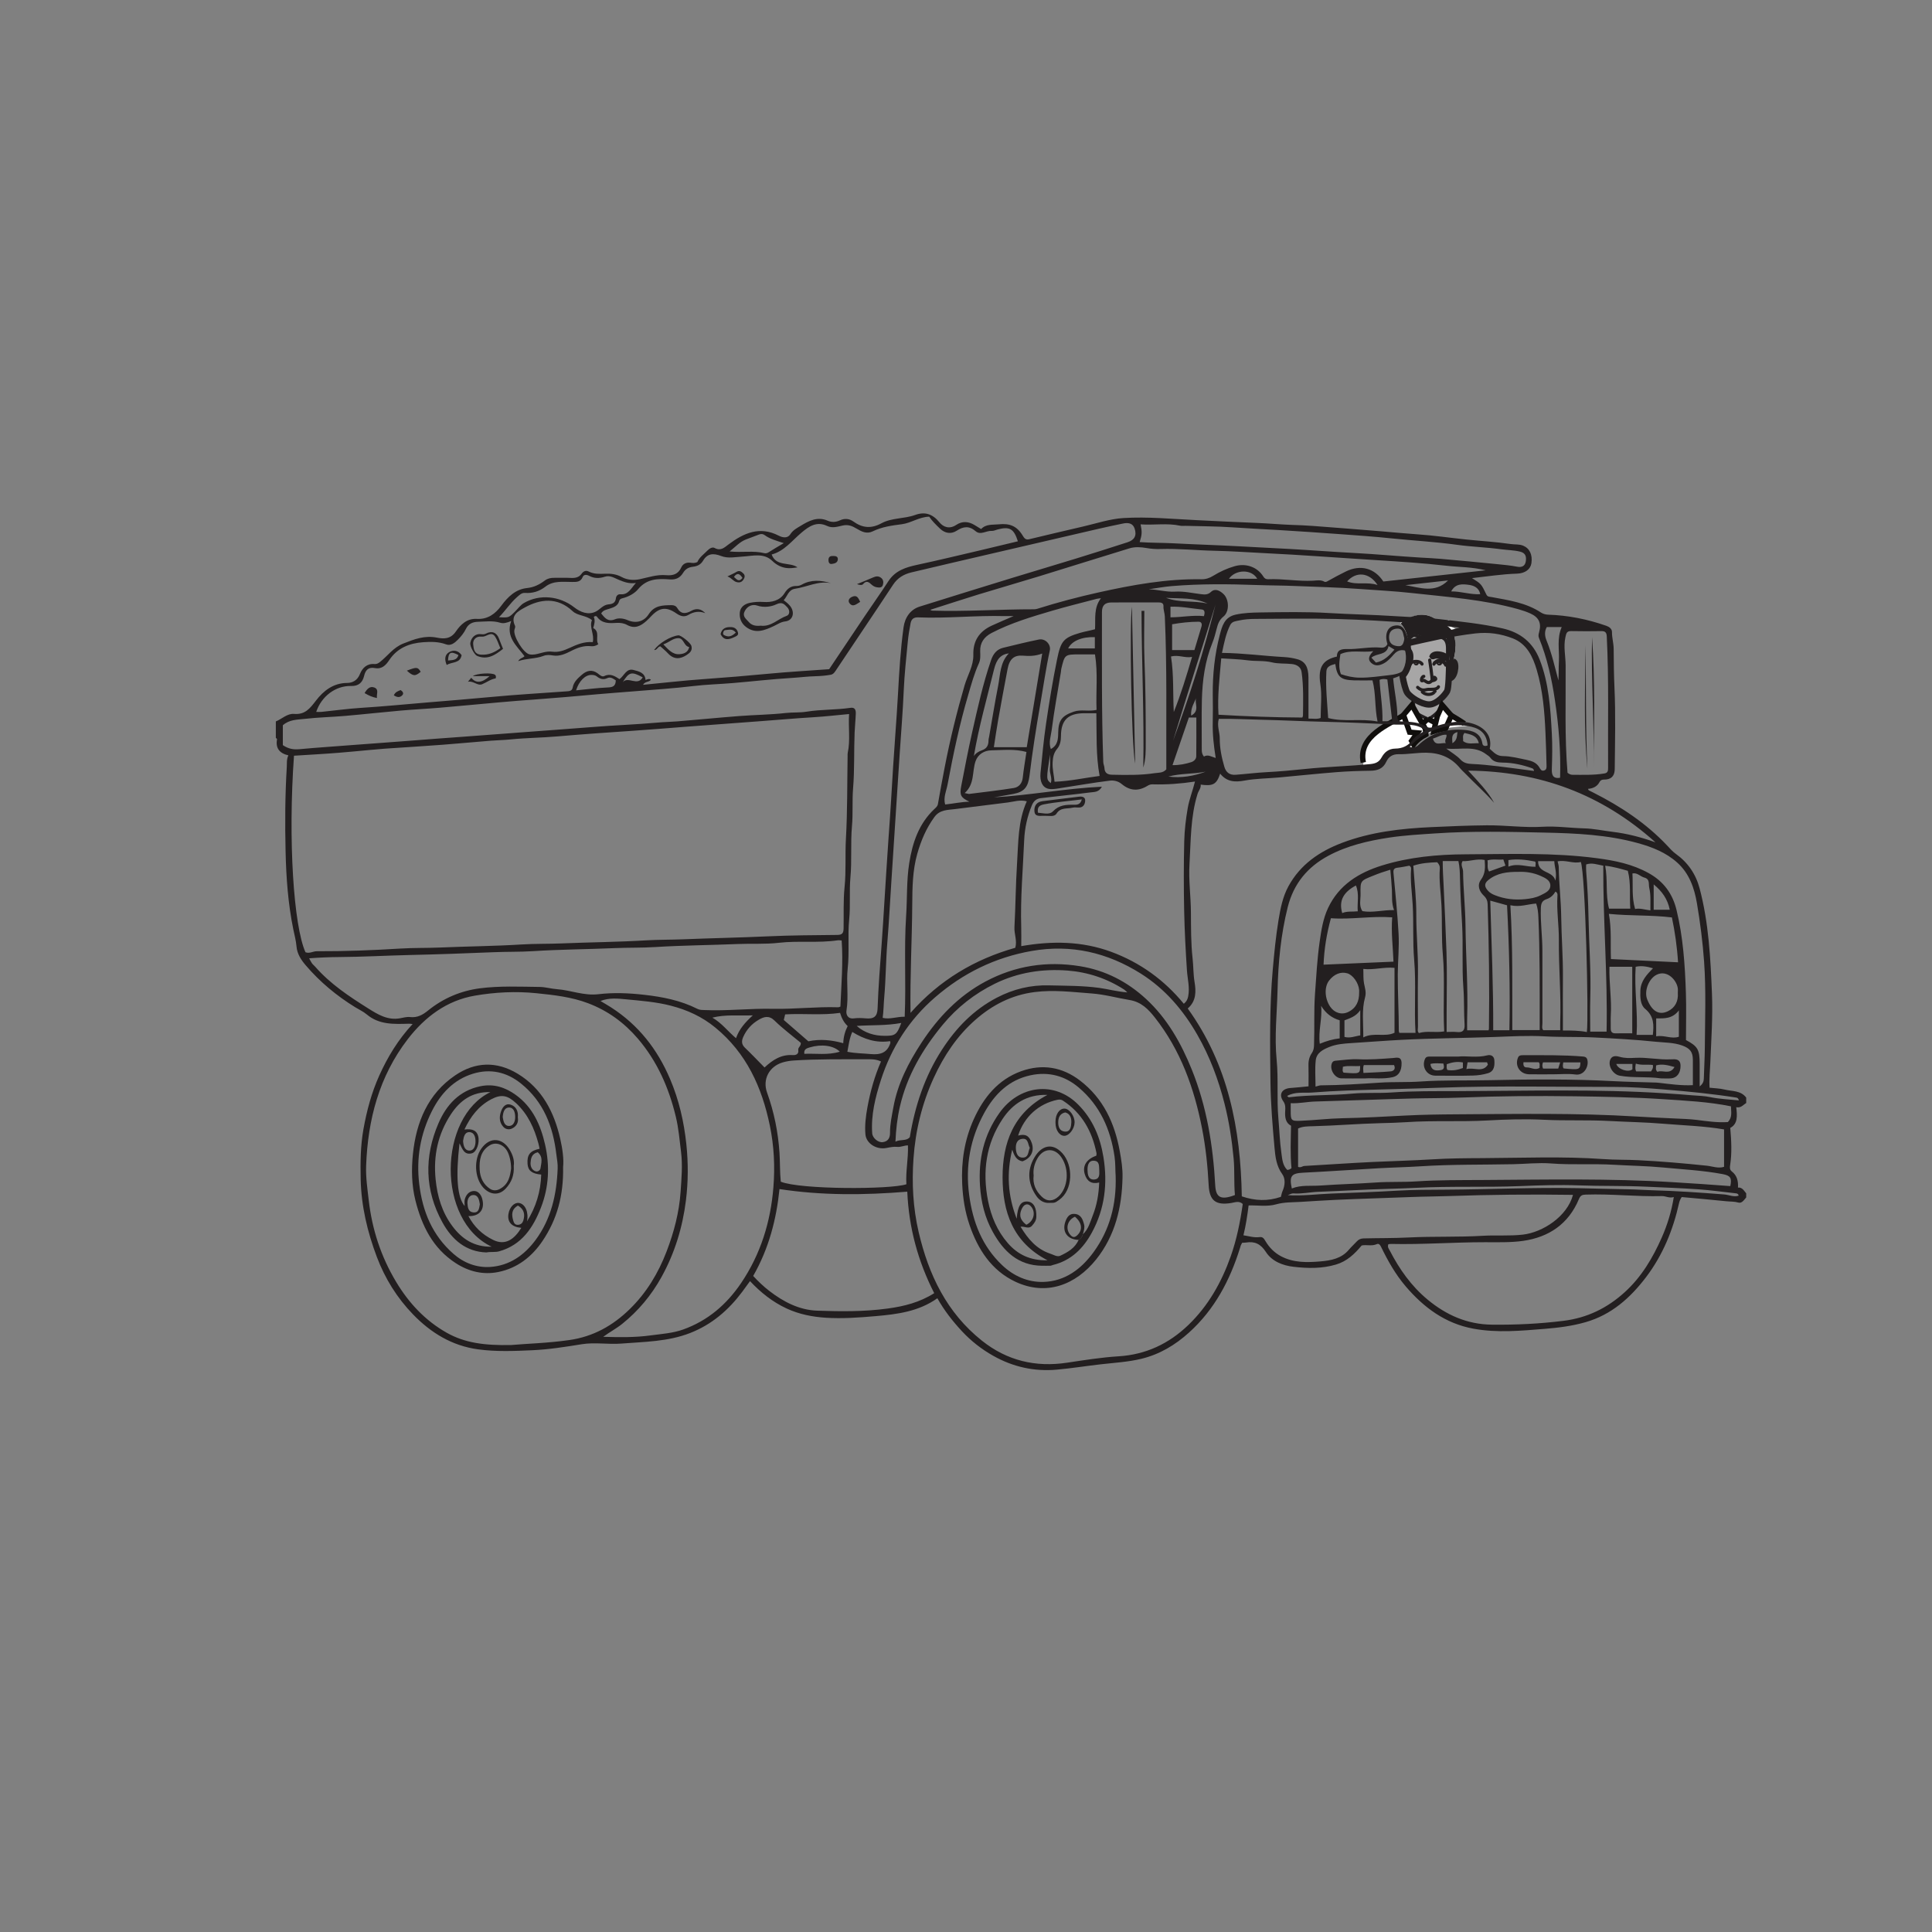<?xml version="1.0" encoding="UTF-8"?>
<svg xmlns="http://www.w3.org/2000/svg" xmlns:xlink="http://www.w3.org/1999/xlink" width="360pt" height="360pt" viewBox="0 0 360 360" version="1.1">
<rect x="0" y="0" width="360" height="360" fill="#808080" stroke="none"/>
<defs>
<clipPath id="clip1">
  <path d="M 260 114.547 L 271.539 114.547 L 271.539 123 L 260 123 Z M 260 114.547 "/>
</clipPath>
</defs>
<g id="surface1">
<path style="fill-rule:nonzero;fill:rgb(65.492%,64.864%,65.019%);fill-opacity:1;stroke-width:0.887;stroke-linecap:round;stroke-linejoin:round;stroke:rgb(13.73%,12.16%,12.549%);stroke-opacity:1;stroke-miterlimit:4;" d="M 0.001 0.001 C 0.001 0.001 0.278 1.501 0.872 0.938 C 1.466 0.376 1.048 -2.39 -0.14 -2.343 " transform="matrix(1,0,0,-1,270.163,124.196)"/>
<path style=" stroke:none;fill-rule:nonzero;fill:rgb(100%,100%,100%);fill-opacity:1;" d="M 258.301 141.66 C 259.082 140.531 260.395 139.75 262.25 139.75 L 262.77 139.75 C 264.52 135.945 269.746 135.562 273.402 135.258 C 271.824 134.156 270.254 133.082 270.254 133.082 L 261.82 133.082 C 261.82 133.082 256.363 136.41 255.301 137.043 C 254.664 137.422 254.281 140.266 253.938 143.07 C 255.391 142.559 256.844 142.078 258.301 141.66 "/>
<path style="fill-rule:nonzero;fill:rgb(65.492%,64.864%,65.019%);fill-opacity:1;stroke-width:0.591;stroke-linecap:round;stroke-linejoin:round;stroke:rgb(13.73%,12.16%,12.549%);stroke-opacity:1;stroke-miterlimit:4;" d="M -0 -0 L -0.027 -1.747 C -0.027 -1.747 -1.645 -3.547 -2.441 -3.594 C -2.586 -3.606 -4.883 -2.442 -4.996 -2.262 C -5.07 -2.141 -5.086 -0.04 -5.145 0.238 " transform="matrix(1,0,0,-1,268.484,130.347)"/>
<path style=" stroke:none;fill-rule:nonzero;fill:rgb(65.492%,64.864%,65.019%);fill-opacity:1;" d="M 270.027 120.68 C 269.973 118.664 268.805 118.574 268.383 118.34 C 267.965 118.105 266.816 118.828 265.574 118.621 C 265.008 118.523 264.305 118.246 263.699 118.105 C 263.223 117.996 262.777 118.398 262.27 118.895 C 262.348 119.406 262.352 119.93 262.289 120.445 C 262.301 120.586 262.328 120.723 262.332 120.859 C 262.855 122.594 262.535 124.621 261.34 125.977 C 261.562 127.23 261.938 128.676 262.246 129.113 C 262.777 129.883 264.777 131.227 266.23 131.27 C 267.68 131.32 269.273 129.488 269.648 128.789 C 269.926 128.281 270.027 125.293 270.035 122.926 C 270.043 122.035 270.035 121.227 270.027 120.68 "/>
<path style="fill:none;stroke-width:1.182;stroke-linecap:round;stroke-linejoin:round;stroke:rgb(13.73%,12.16%,12.549%);stroke-opacity:1;stroke-miterlimit:4;" d="M 0.002 -0 C -0.053 2.015 -1.221 2.105 -1.643 2.339 C -2.061 2.574 -3.209 1.851 -4.451 2.058 C -5.018 2.156 -5.721 2.433 -6.326 2.574 C -6.803 2.683 -7.248 2.281 -7.756 1.785 C -7.678 1.273 -7.674 0.75 -7.736 0.234 C -7.725 0.093 -7.697 -0.043 -7.693 -0.18 C -7.17 -1.915 -7.49 -3.942 -8.686 -5.297 C -8.463 -6.551 -8.088 -7.997 -7.779 -8.434 C -7.248 -9.204 -5.248 -10.547 -3.795 -10.59 C -2.346 -10.641 -0.752 -8.809 -0.377 -8.11 C -0.1 -7.602 0.002 -4.614 0.01 -2.247 C 0.018 -1.356 0.01 -0.547 0.002 -0 Z M 0.002 -0 " transform="matrix(1,0,0,-1,270.025,120.679)"/>
<path style="fill:none;stroke-width:0.591;stroke-linecap:round;stroke-linejoin:round;stroke:rgb(13.73%,12.16%,12.549%);stroke-opacity:1;stroke-miterlimit:4;" d="M -0.001 0 C 0.073 -0.09 -0.239 0.578 -1.298 0.488 C -2.114 0.422 -2.302 -0.168 -2.302 -0.168 " transform="matrix(1,0,0,-1,264.97,123.738)"/>
<path style="fill:none;stroke-width:0.296;stroke-linecap:round;stroke-linejoin:round;stroke:rgb(13.73%,12.16%,12.549%);stroke-opacity:1;stroke-miterlimit:4;" d="M 0.001 0 C 0.001 0 0.665 0.73 1.392 0.527 C 2.103 0.32 2.489 -0.457 2.489 -0.457 " transform="matrix(1,0,0,-1,267.163,123.434)"/>
<path style="fill:none;stroke-width:0.591;stroke-linecap:round;stroke-linejoin:round;stroke:rgb(13.73%,12.16%,12.549%);stroke-opacity:1;stroke-miterlimit:4;" d="M -0.001 0.001 C -0.071 -0.097 0.229 0.614 1.241 0.521 C 2.022 0.446 2.202 -0.179 2.202 -0.179 " transform="matrix(1,0,0,-1,267.188,123.755)"/>
<path style="fill:none;stroke-width:0.823;stroke-linecap:butt;stroke-linejoin:miter;stroke:rgb(13.73%,12.16%,12.549%);stroke-opacity:1;stroke-miterlimit:4;" d="M 0 -0.001 C 0 -0.001 0.246 0.632 1.352 0.491 C 2.457 0.355 2.859 -0.095 2.981 -0.317 C 3.102 -0.54 2.938 -0.579 2.613 -0.509 C 2.285 -0.442 2.281 -0.376 1.754 -0.177 C 1.223 0.019 0.773 0.022 0.445 -0.103 C 0.117 -0.224 0.121 -0.192 0 -0.001 Z M 0 -0.001 " transform="matrix(1,0,0,-1,266.769,122.28)"/>
<path style=" stroke:none;fill-rule:nonzero;fill:rgb(13.73%,12.16%,12.549%);fill-opacity:1;" d="M 263.809 123.648 C 263.742 123.648 263.688 123.602 263.684 123.535 C 263.684 123.473 263.734 123.418 263.801 123.414 C 263.867 123.414 263.922 123.461 263.926 123.527 C 263.926 123.59 263.875 123.645 263.809 123.648 M 263.887 123.297 C 263.754 123.301 263.652 123.41 263.656 123.535 C 263.66 123.664 263.77 123.766 263.902 123.758 C 264.035 123.754 264.141 123.648 264.137 123.52 C 264.133 123.391 264.02 123.289 263.887 123.297 "/>
<path style="fill:none;stroke-width:0.296;stroke-linecap:butt;stroke-linejoin:miter;stroke:rgb(13.73%,12.16%,12.549%);stroke-opacity:1;stroke-miterlimit:4;" d="M -0 0.001 C 0.008 -0.163 -0.137 -0.304 -0.32 -0.312 C -0.504 -0.315 -0.656 -0.19 -0.66 -0.026 C -0.664 0.138 -0.523 0.278 -0.344 0.282 C -0.156 0.29 -0.008 0.165 -0 0.001 Z M -0 0.001 " transform="matrix(1,0,0,-1,264.227,123.536)"/>
<path style=" stroke:none;fill-rule:nonzero;fill:rgb(13.73%,12.16%,12.549%);fill-opacity:1;" d="M 268.105 123.66 C 268.035 123.66 267.977 123.605 267.977 123.543 C 267.977 123.48 268.035 123.43 268.105 123.43 C 268.18 123.43 268.238 123.48 268.238 123.543 C 268.238 123.605 268.18 123.66 268.105 123.66 M 268.207 123.312 C 268.059 123.312 267.945 123.418 267.945 123.543 C 267.945 123.672 268.059 123.773 268.207 123.773 C 268.348 123.773 268.465 123.672 268.465 123.543 C 268.465 123.418 268.348 123.312 268.207 123.312 "/>
<path style="fill:none;stroke-width:0.296;stroke-linecap:butt;stroke-linejoin:miter;stroke:rgb(13.73%,12.16%,12.549%);stroke-opacity:1;stroke-miterlimit:4;" d="M 0 -0.002 C 0 -0.162 -0.16 -0.294 -0.359 -0.294 C -0.562 -0.294 -0.723 -0.162 -0.723 -0.002 C -0.723 0.163 -0.562 0.295 -0.359 0.295 C -0.16 0.295 0 0.163 0 -0.002 Z M 0 -0.002 " transform="matrix(1,0,0,-1,268.566,123.565)"/>
<g clip-path="url(#clip1)" clip-rule="nonzero">
<path style=" stroke:none;fill-rule:nonzero;fill:rgb(100%,100%,100%);fill-opacity:1;" d="M 271.527 117.543 C 271.379 116.98 269.555 116.559 269.555 116.559 C 269.555 116.559 270.211 115.621 270.027 115.531 C 269.836 115.434 268.48 116.23 268.48 116.23 C 268.48 116.23 267.164 114.543 264.965 114.543 C 263.461 114.543 261.805 115.484 260.906 116.078 C 261.656 116.836 262.113 117.836 262.27 118.895 C 262.777 118.398 263.223 117.996 263.699 118.105 C 264.305 118.242 265.008 118.523 265.574 118.621 C 266.816 118.828 267.965 118.105 268.383 118.34 C 268.805 118.574 269.973 118.664 270.027 120.68 C 270.035 121.227 270.043 122.035 270.035 122.926 L 270.863 122.93 C 270.863 122.93 271.195 121.621 271.195 120.824 C 271.195 120.023 270.914 119.605 270.914 119.605 L 271.098 119.133 L 270.723 117.73 C 270.723 117.73 271.664 118.105 271.527 117.543 "/>
</g>
<path style=" stroke:none;fill-rule:nonzero;fill:rgb(13.73%,12.16%,12.549%);fill-opacity:1;" d="M 271.098 119.133 C 271.035 118.777 270.91 118.043 270.723 117.73 C 270.512 117.375 269.918 116.758 269.555 116.559 C 269.309 116.426 268.48 116.23 268.48 116.23 C 268.48 116.23 267.164 114.547 264.965 114.547 C 263.137 114.547 261.637 115.57 260.996 116.176 C 261.723 116.953 262.156 117.973 262.285 119.039 C 262.648 118.668 263.051 118.312 263.336 118.227 C 263.977 118.039 265.281 118.824 265.941 118.84 C 266.512 118.852 267.785 118.355 268.352 118.453 C 268.719 118.516 269.512 119.016 269.512 119.016 L 269.902 120.168 L 270.035 122.926 L 270.027 124.02 L 270.805 123.137 C 270.805 123.137 271.195 121.621 271.195 120.824 C 271.195 120.023 271.176 119.551 271.098 119.133 "/>
<path style="fill:none;stroke-width:0.591;stroke-linecap:round;stroke-linejoin:round;stroke:rgb(13.73%,12.16%,12.549%);stroke-opacity:1;stroke-miterlimit:4;" d="M 0.002 -0.001 C 0.002 -0.001 0.557 -3.543 0.432 -3.762 C 0.307 -3.985 -0.037 -4.309 -0.428 -4.137 C -0.814 -3.965 -0.955 -3.778 -1.131 -3.778 C -1.303 -3.778 -1.506 -3.985 -1.533 -3.731 C -1.564 -3.485 -1.35 -3.032 -1.1 -3.032 " transform="matrix(1,0,0,-1,266.4,122.999)"/>
<path style="fill:none;stroke-width:0.591;stroke-linecap:round;stroke-linejoin:round;stroke:rgb(13.73%,12.16%,12.549%);stroke-opacity:1;stroke-miterlimit:4;" d="M 0 -0.001 C 0.031 0.045 0.453 -0.267 0.188 -0.439 C -0.078 -0.611 -0.359 -0.626 -0.359 -0.626 " transform="matrix(1,0,0,-1,267.254,126.202)"/>
<path style="fill:none;stroke-width:0.591;stroke-linecap:round;stroke-linejoin:round;stroke:rgb(13.73%,12.16%,12.549%);stroke-opacity:1;stroke-miterlimit:4;" d="M -0 0.002 C -0.281 -0.584 -1.32 -0.459 -1.863 -0.475 C -2.406 -0.49 -2.973 -0.932 -3.879 -0.104 " transform="matrix(1,0,0,-1,268.035,127.978)"/>
<path style="fill:none;stroke-width:0.591;stroke-linecap:round;stroke-linejoin:round;stroke:rgb(13.73%,12.16%,12.549%);stroke-opacity:1;stroke-miterlimit:4;" d="M 0 -0.002 C -0.016 -0.002 -0.305 -0.541 -1.102 -0.576 C -1.895 -0.611 -2.355 -0.119 -2.355 -0.119 " transform="matrix(1,0,0,-1,267.391,128.819)"/>
<path style="fill:none;stroke-width:0.591;stroke-linecap:round;stroke-linejoin:round;stroke:rgb(13.73%,12.16%,12.549%);stroke-opacity:1;stroke-miterlimit:4;" d="M -0.001 0.001 C -0.001 0.001 0.034 0.517 -0.173 0.329 C -0.384 0.142 -0.536 -1.358 -0.513 -1.39 " transform="matrix(1,0,0,-1,270.942,124.306)"/>
<path style="fill:none;stroke-width:0.591;stroke-linecap:round;stroke-linejoin:round;stroke:rgb(13.73%,12.16%,12.549%);stroke-opacity:1;stroke-miterlimit:4;" d="M 0.001 0.001 C 0.001 0.001 0.013 0.407 -0.198 0.563 " transform="matrix(1,0,0,-1,270.804,125.165)"/>
<path style="fill:none;stroke-width:1;stroke-linecap:butt;stroke-linejoin:miter;stroke:rgb(6.294%,5.768%,5.058%);stroke-opacity:1;stroke-miterlimit:4;" d="M -0.001 -0.002 C -1.032 5.08 4.968 7.08 7.562 8.861 " transform="matrix(1,0,0,-1,254.032,142.08)"/>
<path style="fill:none;stroke-width:1;stroke-linecap:butt;stroke-linejoin:miter;stroke:rgb(6.294%,5.768%,5.058%);stroke-opacity:1;stroke-miterlimit:4;" d="M 0.001 0.001 C 0.896 -0.503 1.767 -1.046 2.618 -1.62 " transform="matrix(1,0,0,-1,270.253,133.22)"/>
<path style="fill-rule:nonzero;fill:rgb(100%,100%,100%);fill-opacity:1;stroke-width:1;stroke-linecap:butt;stroke-linejoin:miter;stroke:rgb(6.294%,5.768%,5.058%);stroke-opacity:1;stroke-miterlimit:4;" d="M -0.001 -0.001 L -1.083 -1.509 L -0.712 -2.154 C -0.106 -1.365 0.679 -0.767 1.569 -0.31 L 1.483 0.733 L 0.151 3.084 L -1.036 5.186 L -2.599 3.338 L -1.458 0.127 Z M -0.001 -0.001 " transform="matrix(1,0,0,-1,264.118,136.557)"/>
<path style=" stroke:none;fill-rule:nonzero;fill:rgb(100%,100%,100%);fill-opacity:1;" d="M 269.383 135.723 L 270.43 133.336 L 268.73 131.371 L 267.816 133.473 L 267.188 136.055 L 267.16 136.266 C 267.879 136.031 268.625 135.855 269.383 135.723 "/>
<path style="fill:none;stroke-width:1;stroke-linecap:butt;stroke-linejoin:miter;stroke:rgb(6.294%,5.768%,5.058%);stroke-opacity:1;stroke-miterlimit:4;" d="M 0.002 -0.001 L 1.049 2.385 L -0.65 4.35 L -1.564 2.249 L -2.193 -0.333 L -2.221 -0.544 C -1.502 -0.31 -0.756 -0.134 0.002 -0.001 Z M 0.002 -0.001 " transform="matrix(1,0,0,-1,269.381,135.721)"/>
<path style="fill:none;stroke-width:1;stroke-linecap:butt;stroke-linejoin:miter;stroke:rgb(6.294%,5.768%,5.058%);stroke-opacity:1;stroke-miterlimit:4;" d="M -0.002 0 L -0.904 -0.867 " transform="matrix(1,0,0,-1,266.041,133.942)"/>
<path style="fill:none;stroke-width:1;stroke-linecap:butt;stroke-linejoin:miter;stroke:rgb(6.294%,5.768%,5.058%);stroke-opacity:1;stroke-miterlimit:4;" d="M -0.002 0 L 1.471 -0.773 " transform="matrix(1,0,0,-1,266.041,133.942)"/>
<path style=" stroke:none;fill-rule:evenodd;fill:rgb(13.73%,12.16%,12.549%);fill-opacity:1;" d="M 270.637 138.488 C 271.559 137.891 271.457 137.191 271.578 136.41 C 270.445 136.699 270.566 137.418 270.637 138.488 M 221.949 133.348 C 223.641 132.445 222.535 131.078 222.879 130.086 C 222.484 131.039 221.852 131.918 221.949 133.348 M 195.801 145.922 C 196.113 144.914 195.531 144.098 195.633 143.215 C 195.734 142.352 195.656 141.465 195.656 140.59 C 194.949 145.227 194.949 145.227 195.801 145.922 M 269.523 136.902 C 268.57 136.848 267.852 137.379 267.004 137.633 C 267.402 139.059 268.445 138.367 269.395 138.48 C 269.078 137.855 269.656 137.469 269.523 136.902 M 224.656 143.789 C 222.367 144.258 219.98 144.082 217.703 144.703 C 220.094 145.008 222.402 144.629 224.656 143.789 M 116.039 127.109 C 117.059 125.941 118.781 127.938 119.762 126.215 C 117.684 125.09 117.23 125.191 116.039 127.109 M 272.633 138.098 C 273.52 138.781 274.531 138.441 275.559 138.492 C 275.203 136.98 273.992 136.863 272.891 136.578 C 272.438 137.066 272.68 137.582 272.633 138.098 M 225.02 112.477 C 222.555 111.301 219.883 111.57 217.273 111.398 C 219.766 112.367 222.473 111.863 225.02 112.477 M 256.383 123.465 C 257.961 123.141 258.895 122.113 259.832 121.047 C 259.48 120.836 259.188 120.66 258.734 120.387 C 258.359 122.176 256.555 121.656 255.539 122.543 C 255.863 122.898 256.145 123.203 256.383 123.465 M 277.465 162.395 C 278.527 162.012 279.52 161.656 280.523 161.293 C 280.379 160.879 280.258 160.543 280.121 160.148 C 279.145 160.258 278.184 160.012 277.168 160.32 C 277.312 161 277.012 161.68 277.465 162.395 M 281.074 161.48 C 282.832 160.781 284.441 161.562 286.129 161.508 C 286.051 161.16 286.273 160.777 286.027 160.535 C 284.32 160.195 282.707 160.004 281.074 160.266 Z M 229 107.848 L 234.266 107.848 C 233.207 105.961 230.152 106.133 229 107.848 M 261.875 109.035 C 264.602 109.492 267.395 110.609 269.828 108.156 C 267.176 108.449 264.527 108.742 261.875 109.035 M 275.824 110.719 C 275.594 109.527 274.656 109.117 273.758 108.988 C 272.559 108.816 271.215 108.676 270.406 110.199 C 272.262 110.184 273.969 110.82 275.824 110.719 M 251.016 108.336 C 252.859 109.078 254.727 108.355 256.688 109.008 C 255.164 106.652 252.719 106.422 251.016 108.336 M 286.605 160.465 C 286.566 162.832 289.344 162.168 289.82 164.098 C 290.156 162.625 289.652 161.578 289.621 160.465 Z M 261.703 118.992 C 261.395 118.262 261.574 117.078 260.328 117.133 C 259.457 117.172 258.82 117.66 258.832 118.754 C 258.844 119.906 259.508 120.293 260.449 120.406 C 261.461 120.523 261.52 119.715 261.703 118.992 M 156.488 195.969 C 155.34 194.801 153.055 194.512 150.867 195.172 C 150.332 195.332 149.738 195.504 149.879 196.367 C 152.039 196.258 154.219 196.656 156.488 195.969 M 204.008 118.723 C 201.602 118.629 199.703 119.434 199.035 120.828 L 204.008 120.828 Z M 308.141 164.793 L 308.141 169.512 L 311.137 169.512 C 310.734 167.523 309.699 166.074 308.141 164.793 M 218.102 115.027 C 220.203 115.031 222.277 114.578 224.344 114.809 C 224.516 114.195 224.535 113.629 223.945 113.57 C 222.012 113.379 220.086 112.973 218.102 113.051 Z M 253.465 188.234 C 252.625 189.453 251.484 189.738 250.52 190.129 L 250.52 193.215 C 251.605 193.508 252.52 193.059 253.465 192.934 Z M 226.488 112.68 C 223.867 121.145 221.152 129.562 218.586 138.027 C 221.66 129.707 224.355 121.27 226.488 112.68 M 252.656 164.996 C 250.508 166.152 249.387 167.664 250.102 170.141 C 250.984 169.746 251.953 169.918 253 169.809 C 252.863 168.176 253.324 166.59 252.656 164.996 M 259.422 134.395 C 259.109 131.715 258.812 129.168 258.512 126.613 C 258.031 126.504 257.59 126.445 257.062 126.691 C 257.188 129.246 257.672 131.781 257.598 134.395 Z M 159.633 191.164 C 161.113 192.477 162.934 193.008 164.82 193.012 C 166.762 193.016 167.113 192.867 167.938 190.613 C 165.152 191.137 162.414 190.977 159.633 191.164 M 277.191 138.898 C 277.055 136.922 276.027 135.848 274.172 135.418 C 272.453 135.02 270.742 135.059 269.07 135.469 C 266.617 136.066 264.422 137.168 262.684 139.195 C 263.387 139.344 263.84 139.27 264.309 138.82 C 266.703 136.539 269.648 135.75 272.852 136.004 C 274.379 136.125 275.906 136.582 276.219 138.531 C 276.285 138.957 276.652 139.125 277.191 138.898 M 114.746 126.781 C 114.242 126.445 113.762 126.066 113.129 126.371 C 112.422 126.715 111.797 126.512 111.258 126.074 C 110.922 125.805 110.594 125.762 110.211 125.758 C 109.062 125.742 107.883 126.887 107.344 128.637 C 109.344 128.445 111.293 128.18 113.246 128.098 C 114.152 128.059 114.711 127.891 114.746 126.781 M 140.273 189.199 C 137.555 189.297 135.219 188.996 132.738 189.621 C 134.488 190.625 135.609 192.164 137.145 193.453 C 137.746 191.754 138.809 190.547 140.273 189.199 M 288.223 116.844 C 287.793 117.574 287.805 118.449 288.172 119.34 C 289.156 121.746 289.715 124.277 290.387 126.789 C 290.465 125.578 290.414 124.371 290.48 123.172 C 290.59 121.098 290.062 118.98 291.004 116.844 Z M 308.605 193.109 C 310.109 192.82 311.445 193.66 312.832 193.184 L 312.832 188.266 C 311.633 189.871 310.09 189.77 308.605 189.762 Z M 246.172 187.422 C 246.418 189.777 245.609 192.086 245.922 194.492 C 247.164 193.973 248.352 193.629 249.633 193.484 L 249.633 190.117 C 248.156 189.695 247.02 188.805 246.172 187.422 M 307.527 169.633 C 307.504 168.133 307.633 166.809 307.32 165.469 C 307.145 164.73 307.488 163.816 306.406 163.527 C 305.645 163.324 305.051 162.547 304.18 162.758 C 304.309 164.992 304.016 167.18 304.68 169.379 C 305.578 169.18 306.461 169.512 307.527 169.633 M 146.047 101.203 C 144.691 100.754 143.492 100.449 142.488 99.715 C 142.141 99.457 141.793 99.461 141.418 99.605 C 140.605 99.91 139.785 100.211 138.977 100.527 C 137.82 100.984 137.039 101.898 135.953 102.754 C 138.301 103 140.383 102.559 142.426 103.074 C 142.699 103.145 142.984 103.066 143.262 102.887 C 144.121 102.328 145.016 101.82 146.047 101.203 M 157.895 195.984 C 159.473 196.293 160.867 196.277 162.238 196.41 C 164.047 196.582 165.336 196.176 165.91 194.332 C 165.93 194.266 165.883 194.18 165.852 194 C 163.297 194.395 160.98 193.641 158.812 192.285 C 158.258 193.516 158.137 194.746 157.895 195.984 M 218.199 122.324 C 218.746 125.797 218.531 129.23 218.719 132.668 C 220.059 129.348 221.078 125.945 222.125 122.406 C 220.777 122.66 219.656 121.965 218.199 122.324 M 285.832 143.656 C 285.828 143.367 285.668 143.215 285.477 143.148 C 283.703 142.527 281.875 142.109 280 142.098 C 279.055 142.09 278.27 141.969 277.68 141.16 C 277.488 140.902 277.172 140.734 276.906 140.531 C 274.703 138.867 272.195 139.746 269.496 139.488 C 270.574 140.297 271.461 140.801 272.121 141.512 C 272.781 142.215 273.48 142.324 274.363 142.359 C 275.945 142.422 277.527 142.598 279.102 142.781 C 281.344 143.047 283.582 143.363 285.832 143.656 M 218.48 142.57 C 219.824 142.586 220.918 142.348 221.973 142.016 C 222.414 141.875 222.902 141.484 222.906 140.922 C 222.938 138.523 222.918 136.121 222.918 133.699 L 221.527 133.699 C 220.527 136.613 219.535 139.496 218.48 142.57 M 307.98 192.832 C 308.172 191.059 308.246 189.387 306.551 187.988 C 305.645 187.242 305.602 185.82 305.66 184.547 C 305.742 182.773 306.852 181.613 308.012 180.422 C 306.898 180.102 305.895 179.898 304.781 180.145 C 304.5 184.363 305.219 188.531 304.957 192.832 Z M 218.406 116.324 L 218.406 121.133 L 222.562 121.133 C 223 119.668 223.434 118.211 223.875 116.754 C 224.031 116.242 223.855 115.848 223.34 115.848 C 221.68 115.852 220.035 116.039 218.406 116.324 M 181.465 140.875 C 181.824 140.328 182.402 140.004 182.953 139.812 C 183.898 139.484 184.191 138.863 184.195 137.965 C 184.195 137.723 184.273 137.477 184.316 137.23 C 184.867 134.086 185.371 130.93 185.988 127.797 C 186.398 125.723 186.309 123.477 187.992 121.742 C 186.477 121.941 185.695 122.805 185.215 124.758 C 183.906 130.098 182.395 135.387 181.465 140.875 M 303.781 169.312 C 303.602 166.957 303.941 164.625 303.32 162.262 C 302.023 161.902 300.648 161.488 299.102 161.316 C 299.617 163.953 299.125 166.66 299.82 169.312 Z M 312.637 185.027 C 312.637 184.73 312.672 184.43 312.629 184.137 C 312.426 182.652 310.688 180.691 308.738 181.605 C 307.246 182.305 306.312 184.645 306.926 186.203 C 307.801 188.406 309.117 189.234 310.777 188.434 C 312.137 187.781 312.754 186.566 312.637 185.027 M 253.254 184.957 C 253.254 184.789 253.27 184.617 253.254 184.453 C 253.141 183.129 252.082 181.656 251.039 181.359 C 249.816 181.012 248.566 181.516 247.641 182.734 C 246.734 183.922 246.832 186.066 247.859 187.578 C 248.66 188.758 250.012 189.168 251.25 188.555 C 252.73 187.824 253.273 186.539 253.254 184.957 M 259.758 169.586 C 259.266 168.238 259.422 167.012 259.363 165.801 C 259.305 164.562 259.172 163.324 259.066 162.059 C 257.93 162.395 256.879 162.762 255.836 163.188 C 253.523 164.125 253.465 164.078 253.52 166.547 C 253.543 167.645 253.18 168.816 253.871 169.777 C 255.828 170.117 257.641 169.535 259.758 169.586 M 239.953 222.703 C 242.707 222.875 245.406 222.508 248.113 222.402 C 252.16 222.246 256.203 222.113 260.246 221.871 C 263.324 221.688 266.418 221.695 269.492 221.676 C 277.629 221.629 285.766 221.234 293.898 221.395 C 297.066 221.457 300.234 221.562 303.402 221.609 C 304.871 221.629 306.352 221.746 307.812 221.785 C 312.32 221.91 316.805 222.215 321.293 222.57 C 322.188 222.645 323.074 223.109 323.98 222.793 C 323.918 222.465 323.707 222.383 323.426 222.355 C 321.098 222.105 318.781 221.77 316.449 221.609 C 313.215 221.383 309.977 221.273 306.738 221.121 C 302.559 220.926 298.367 221.031 294.18 220.879 C 290.555 220.746 286.914 220.863 283.273 221.012 C 276.805 221.273 270.316 220.992 263.84 221.336 C 262.156 221.422 260.465 221.473 258.793 221.52 C 254.406 221.637 250.031 221.918 245.645 222.074 C 244.086 222.129 242.551 222.496 240.984 222.375 C 240.648 222.355 240.297 222.586 239.953 222.703 M 146.301 189.016 C 146.223 189.344 146.145 189.68 146.051 190.059 C 147.613 191.414 149.133 192.734 150.625 194.031 C 152.836 193.562 154.965 193.789 157.125 194.383 C 157.18 193.145 157.465 192.156 157.953 191.191 C 157.219 190.523 156.82 189.664 156.531 188.734 C 153.121 189.23 149.734 188.809 146.301 189.016 M 262.656 121.551 C 261.562 120.992 260.613 120.91 259.719 121.938 C 259.176 122.562 258.617 123.199 257.844 123.613 C 257.023 124.047 256.238 124.172 255.523 123.535 C 254.766 122.867 255.102 122.156 255.895 121.34 C 253.66 121.641 251.66 121.02 249.766 121.891 C 249.578 123.148 249.375 124.324 249.852 125.617 C 250.918 125.98 252.086 126.254 253.293 126.273 C 255.227 126.305 257.129 125.992 259.043 125.781 C 261.684 125.492 262.734 124.348 262.656 121.551 M 282.965 162.457 C 280.867 162.445 278.953 162.656 277.324 163.984 C 276.469 164.68 276.648 165.297 277.277 165.988 C 277.629 166.375 278.055 166.609 278.527 166.797 C 280.355 167.535 282.262 167.734 284.195 167.543 C 285.168 167.445 286.156 167.289 287.066 166.828 C 287.895 166.406 288.898 166.02 288.883 164.98 C 288.871 164.02 287.922 163.586 287.113 163.227 C 285.766 162.617 284.332 162.398 282.965 162.457 M 304.145 192.543 L 304.145 180.141 L 299.895 180.141 C 299.816 183.23 300.332 186.203 300.148 189.199 C 300.102 190 300.156 190.809 300.137 191.613 C 300.125 192.238 300.363 192.562 301.027 192.547 C 302.035 192.527 303.047 192.543 304.145 192.543 M 324.02 205.043 C 323.922 204.715 323.797 204.562 323.559 204.523 C 319.098 203.816 314.605 203.379 310.109 203.012 C 306.965 202.75 303.797 202.527 300.656 202.531 C 289.887 202.543 279.117 202.281 268.348 202.676 C 262.566 202.891 256.777 202.992 250.992 203.203 C 248.801 203.285 246.605 203.414 244.426 203.582 C 242.941 203.695 241.312 203.371 239.836 204.219 C 239.984 204.328 240.09 204.473 240.176 204.461 C 244.102 203.977 248.062 204.152 251.996 203.781 C 254.43 203.551 256.883 203.738 259.336 203.566 C 263.383 203.277 267.457 203.328 271.512 203.316 C 284.473 203.277 297.441 202.887 310.395 203.73 C 312.074 203.836 313.766 203.957 315.434 204.102 C 316.488 204.191 317.586 204.199 318.668 204.43 C 320.406 204.797 322.207 204.855 324.02 205.043 M 142.461 198.91 C 143.98 197.492 145.578 196.453 147.723 196.602 C 148.277 196.641 148.871 196.43 148.746 195.68 C 148.656 195.137 149.297 194.945 149.211 194.309 C 147.621 192.98 145.867 191.684 144.324 190.172 C 143.281 189.148 142.352 189.457 141.406 190 C 140.09 190.754 139.082 191.859 138.469 193.27 C 138.168 193.961 138.16 194.605 138.789 195.207 C 140.039 196.406 141.234 197.664 142.461 198.91 M 179.754 147.777 C 180.309 147.883 180.469 147.953 180.621 147.934 C 183.387 147.582 186.16 147.277 188.91 146.832 C 189.844 146.68 190.453 145.992 190.574 144.926 C 190.746 143.332 191.023 141.746 191.262 140.117 C 189.086 139.516 186.883 139.777 184.711 139.816 C 183.406 139.84 182.238 140.539 181.785 141.828 C 181.105 143.773 181.66 146.066 179.754 147.777 M 259.848 180.344 C 257.844 180.156 256.004 180.773 254.031 180.547 C 254.078 181.551 254 182.387 254.172 183.281 C 254.328 184.082 254.625 184.883 254.359 185.848 C 253.711 188.172 254.043 190.594 254.031 193.305 C 256 192.293 258.051 193.312 259.848 192.438 Z M 248.812 123.723 C 247.973 123.941 247.203 124.168 247.152 125.086 C 246.984 128.031 247.301 130.957 247.488 133.793 C 250.52 134.594 253.523 133.824 256.684 134.445 C 256.133 131.816 256.402 129.258 255.742 126.777 C 254.496 126.777 253.395 126.809 252.289 126.773 C 249.797 126.703 249.137 126.125 248.812 123.723 M 281.254 191.973 C 281.406 184.148 281.215 176.422 280.816 168.688 C 279.738 168.387 278.773 168.121 277.691 167.82 C 277.922 175.953 278.273 183.93 278.238 191.973 Z M 289.844 166.129 C 289.465 166.766 288.93 167.301 288.215 167.531 C 287.34 167.812 287.148 168.34 287.113 169.223 C 287.02 171.887 287.41 174.527 287.402 177.188 C 287.391 181.68 287.395 186.176 287.406 190.668 C 287.406 191.109 287.238 191.602 287.562 191.961 L 290.723 191.961 C 290.723 191.438 290.707 190.977 290.723 190.523 C 290.902 185.402 290.43 180.297 290.473 175.18 C 290.492 172.395 290.023 169.625 290.211 166.836 C 290.23 166.566 290.188 166.328 289.844 166.129 M 204.035 121.938 L 201.207 121.938 C 198.406 121.938 198.406 121.938 197.762 124.594 C 197.711 124.797 197.715 125.012 197.684 125.219 C 197.094 128.832 196.422 132.434 195.961 136.066 C 195.824 137.168 195.352 138.324 195.805 139.574 C 197.121 138.871 197.16 137.691 197.18 136.531 C 197.215 134.227 197.871 133.359 200.09 132.605 C 201.445 132.141 202.852 132.621 204.328 132.277 C 204.188 128.867 204.605 125.453 204.035 121.938 M 92.977 115.008 C 94.809 115.113 94.809 115.113 95.988 113.934 C 96.527 113.398 96.996 112.727 97.633 112.359 C 100.562 110.66 104.266 111.047 106.977 113.152 C 108.156 114.074 109.602 114.656 111.004 113.965 C 111.797 113.578 112.367 112.711 113.375 112.617 C 114.09 112.555 114.66 112.371 114.766 111.488 C 114.809 111.098 115.066 110.688 115.617 110.734 C 117.098 110.859 117.551 109.648 118.492 108.629 C 117.191 108.809 116.277 108.438 115.336 108.055 C 114.508 107.723 113.688 107.137 112.707 107.461 C 111.707 107.793 110.742 107.805 109.793 107.305 C 109.332 107.062 108.789 107 108.578 107.512 C 108.176 108.488 107.418 108.438 106.598 108.438 C 104.898 108.438 103.129 108.16 101.645 109.305 C 100.504 110.188 99.254 110.582 97.816 110.48 C 97.188 110.438 96.762 110.895 96.316 111.285 C 95.09 112.359 94.219 113.742 92.977 115.008 M 204.898 144.586 C 204.18 140.711 204.371 136.809 204.289 132.898 L 202.078 132.898 C 199.02 132.898 197.699 134.168 197.695 137.18 C 197.695 138.051 197.523 138.902 196.988 139.527 C 196.332 140.301 196.191 141.125 196.141 142.07 C 196.078 143.258 196.379 144.387 196.5 145.668 C 199.383 145.555 202.152 144.934 204.898 144.586 M 299.363 192.23 C 299.578 181.828 298.699 171.551 298.746 161.312 C 297.551 161.082 296.633 160.711 295.555 161.078 C 295.555 161.477 295.523 161.895 295.559 162.305 C 295.801 165.242 295.945 168.191 296 171.121 C 296.094 176.07 296.48 181.016 296.328 185.969 C 296.266 188.035 296.316 190.105 296.316 192.23 Z M 262.609 161.309 C 261.906 161.434 261.152 161.602 260.387 161.688 C 259.785 161.754 259.602 162.027 259.652 162.609 C 259.992 166.398 260.402 170.188 260.605 173.984 C 260.742 176.508 260.469 179.051 260.453 181.57 C 260.441 185.07 260.656 188.578 260.648 192.086 C 260.648 192.203 260.707 192.32 260.75 192.465 L 263.762 192.465 C 263.48 187.871 263.898 183.363 263.508 178.836 C 263.215 175.441 263.434 172.004 263.234 168.582 C 263.105 166.355 262.766 164.129 262.934 161.887 C 262.949 161.66 262.875 161.473 262.609 161.309 M 268.832 160.449 C 268.82 161.977 268.918 163.387 268.988 164.805 C 269.195 169.016 269.375 173.227 269.531 177.441 C 269.664 181.172 269.559 184.91 269.559 188.645 L 269.559 192.289 C 270.27 192.289 270.859 192.238 271.438 192.301 C 272.523 192.422 272.973 192.055 272.902 190.895 C 272.754 188.621 272.855 186.348 272.68 184.066 C 272.379 180.148 272.668 176.207 272.441 172.27 C 272.273 169.414 272.109 166.539 272.047 163.664 C 272.027 162.633 271.996 161.512 271.754 160.449 Z M 299.789 170.285 C 300.32 173.207 300.059 175.938 300.176 178.707 C 304.355 178.906 308.449 179.105 312.68 179.309 C 312.496 176.359 312.094 173.621 311.535 170.949 C 307.621 170.477 303.797 170.684 299.789 170.285 M 191.32 139.23 C 192.266 133.504 193.211 127.773 194.203 121.777 C 192.859 122.289 191.719 122.262 190.605 122.172 C 189.008 122.047 188.113 122.738 187.75 124.641 C 187.145 127.816 186.551 130.996 185.988 134.184 C 185.691 135.836 185.461 137.504 185.191 139.23 Z M 259.414 170.93 C 255.477 170.652 251.746 171.379 247.996 171.098 C 247.195 174.016 246.742 176.852 246.625 179.75 C 251.062 179.562 255.301 179.379 259.656 179.191 C 259.551 176.445 259.199 173.766 259.414 170.93 M 110.453 119.652 C 110.797 118.203 109.746 116.84 110.301 115.547 C 109.16 114.613 107.66 114.781 106.703 113.883 C 103.832 111.184 100.633 111.629 97.816 113.184 C 96.609 113.848 95.023 114.641 95.977 116.633 C 96.062 116.816 95.918 117.117 95.859 117.355 C 95.574 118.508 97.527 121.715 98.672 121.93 C 99 121.992 99.359 121.992 99.688 121.938 C 100.754 121.762 101.762 121.277 102.887 121.43 C 104.051 121.59 105.074 121.219 106.141 120.727 C 107.449 120.125 108.812 119.516 110.453 119.652 M 281.434 168.68 C 281.91 176.445 281.766 184.203 281.793 191.938 L 286.898 191.938 C 286.898 191.375 286.898 190.91 286.898 190.445 C 286.898 183.934 286.941 177.422 286.656 170.914 C 286.621 170.027 286.535 169.184 286.238 168.359 C 284.68 168.48 283.191 169.074 281.434 168.68 M 277.371 191.984 C 277.422 191.801 277.441 191.762 277.441 191.723 C 277.559 183.969 277.441 176.219 277.203 168.473 C 277.184 167.863 276.977 167.355 276.465 166.875 C 275.625 166.082 275.215 164.934 275.941 163.945 C 276.816 162.762 276.738 161.559 276.648 160.246 C 275.176 159.938 273.848 160.551 272.531 160.457 C 272.09 161.18 272.613 161.746 272.621 162.359 C 272.66 165.727 273.035 169.09 273.074 172.449 C 273.133 178.203 273.57 183.953 273.383 189.715 C 273.359 190.461 273.379 191.211 273.379 191.984 Z M 290.238 160.5 C 290.324 160.902 290.441 161.223 290.449 161.547 C 290.488 164.664 290.871 167.773 290.91 170.879 C 290.957 174.645 291.262 178.402 291.227 182.172 C 291.199 184.676 291.223 187.184 291.223 189.691 L 291.223 192.02 C 292.816 192.008 294.266 192.027 295.691 192.305 C 296.055 189.379 295.414 162.871 294.562 160.617 C 293.168 160.988 291.789 160.195 290.238 160.5 M 210.062 184.918 C 209.711 184.605 209.605 184.48 209.473 184.395 C 206.266 182.324 202.715 181.145 198.949 180.852 C 194.254 180.488 189.672 181.195 185.402 183.285 C 181.609 185.152 178.348 187.695 175.633 190.984 C 171.895 195.512 169.004 200.457 167.68 206.211 C 167.199 208.305 166.949 210.457 166.855 212.73 C 167.809 212.238 168.871 212.684 169.531 211.891 C 170.496 206.059 172.297 200.578 175.516 195.605 C 178.148 191.535 181.406 188.164 185.75 185.898 C 188.82 184.301 192.035 183.516 195.508 183.609 C 198.621 183.691 201.73 183.652 204.836 184.078 C 206.48 184.309 208.086 184.766 210.062 184.918 M 269.105 192.188 C 268.852 187.359 269.266 182.625 268.852 177.887 C 268.582 174.824 268.746 171.727 268.594 168.645 C 268.484 166.371 268.113 164.105 268.289 161.82 C 268.324 161.371 268.129 161.016 267.797 160.664 C 266.332 160.723 264.863 160.805 263.352 161.309 C 263.555 164.406 263.918 167.383 263.906 170.359 C 263.891 174.043 264.27 177.707 264.215 181.387 C 264.168 184.695 264.199 188.004 264.215 191.316 C 264.215 191.707 264.059 192.148 264.387 192.496 C 265.891 192.035 267.426 192.473 269.105 192.188 M 227.559 122.676 C 227.258 126.27 226.828 129.645 227.051 133.18 C 232.289 133.484 237.465 133.68 242.672 133.703 C 242.723 133.555 242.789 133.441 242.793 133.324 C 242.82 130.625 242.914 127.922 242.535 125.242 C 242.402 124.277 241.641 123.844 240.766 123.738 C 239.52 123.59 238.219 123.719 237.016 123.422 C 235.52 123.059 234.016 123.242 232.516 123.043 C 230.926 122.828 229.277 122.785 227.559 122.676 M 292.086 143.992 C 292.32 144.184 292.629 144.375 293.031 144.375 C 295.012 144.371 296.996 144.457 298.965 144.121 C 299.602 144.016 299.648 143.605 299.645 143.105 C 299.59 134.93 299.805 126.746 299.398 118.57 C 299.363 117.863 299.105 117.59 298.406 117.598 C 296.535 117.621 294.668 117.637 292.801 117.594 C 291.941 117.57 291.852 117.984 291.691 118.727 C 291.301 120.504 291.723 122.234 291.734 123.984 C 291.781 130.633 291.527 137.285 292.086 143.992 M 322.418 221.012 C 322.738 219.488 322.441 219.051 320.988 218.777 C 317.324 218.09 313.602 217.902 309.898 217.547 C 306.844 217.254 303.766 217.219 300.699 217.035 C 296.816 216.809 292.918 217.094 289.023 216.793 C 286.68 216.613 284.293 216.887 281.938 216.934 C 276.18 217.051 270.406 216.949 264.664 217.324 C 262.062 217.492 259.453 217.539 256.852 217.688 C 252.188 217.953 247.527 218.281 242.859 218.512 C 240.648 218.621 240.195 219.102 240.711 221.457 C 242.43 220.758 244.258 221.035 246.043 220.906 C 249.484 220.66 252.941 220.582 256.391 220.34 C 258.918 220.164 261.449 220.301 263.988 220.129 C 268.078 219.859 272.195 219.902 276.297 219.875 C 288.113 219.805 299.938 219.559 311.75 220.285 C 315.309 220.504 318.863 220.734 322.418 221.012 M 212.363 101.012 C 214.473 101.16 216.582 101.129 218.688 101.238 C 222.641 101.449 226.602 101.562 230.555 101.777 C 233.793 101.949 237.027 102.113 240.262 102.289 C 244.289 102.512 248.312 102.828 252.336 103.039 C 256.453 103.254 260.551 103.648 264.664 103.895 C 265.918 103.969 267.18 104.023 268.434 104.129 C 271.98 104.434 275.52 104.781 279.059 105.129 C 280.262 105.25 281.469 105.359 282.656 105.59 C 283.594 105.773 284.184 105.473 284.312 104.578 C 284.426 103.773 284.328 103.047 283.23 102.785 C 282.082 102.508 280.914 102.508 279.762 102.352 C 277.027 101.977 274.254 101.898 271.52 101.52 C 267.41 100.949 263.277 100.734 259.156 100.305 C 256.074 99.988 252.977 99.766 249.883 99.543 C 246.074 99.273 242.258 99 238.449 98.777 C 235.508 98.609 232.57 98.457 229.633 98.262 C 226.727 98.062 223.809 98.066 220.898 97.98 C 220.559 97.973 220.207 98.023 219.879 97.953 C 217.445 97.434 215 97.887 212.535 97.707 C 212.824 99.145 212.797 99.613 212.363 101.012 M 271.984 116.941 C 269.113 116.652 266.242 116.289 263.363 116.094 C 258.617 115.777 253.867 115.461 249.113 115.34 C 244.059 115.211 238.996 115.297 233.938 115.324 C 232.895 115.328 231.824 115.398 230.812 115.629 C 230.277 115.75 229.578 115.777 229.234 116.457 C 228.422 118.074 228.094 119.809 227.699 121.656 C 231.652 121.699 235.441 122.223 239.25 122.434 C 240.098 122.48 240.934 122.613 241.719 122.828 C 243.211 123.23 243.801 124.301 243.812 126.266 C 243.824 128.797 243.816 131.328 243.816 133.902 C 244.688 133.887 245.395 134.055 246.086 133.781 C 246.086 131.648 246.344 129.531 246.031 127.5 C 245.5 124.113 246.695 122.898 249.113 122.34 C 249.098 121.031 250.074 120.922 251.004 120.945 C 253.121 121 255.207 120.477 257.324 120.676 C 257.898 120.73 258.289 120.512 258.527 120.008 C 257.977 118.305 258.473 116.895 259.711 116.605 C 261.125 116.273 261.953 117.059 262.332 119.227 C 265.527 118.344 268.805 117.855 271.984 116.941 M 322.539 206.148 C 318.336 205.293 314.109 205.098 309.91 204.816 C 304.438 204.453 298.941 204.355 293.453 204.277 C 286.375 204.18 279.301 204.23 272.227 204.516 C 269.23 204.637 266.227 204.613 263.23 204.688 C 257.191 204.844 251.152 205.086 245.113 205.25 C 243.594 205.289 242.125 205.637 240.504 205.566 C 240.504 206.074 240.504 206.488 240.504 206.902 C 240.5 208.801 240.555 208.918 242.422 208.84 C 244.98 208.734 247.535 208.422 250.094 208.367 C 254.02 208.289 257.93 208.07 261.848 207.867 C 265.051 207.699 268.273 207.656 271.477 207.637 C 282.613 207.57 293.754 207.363 304.883 208.043 C 307.281 208.191 309.691 208.297 312.09 208.414 C 313.418 208.48 314.773 208.508 316.109 208.672 C 318.062 208.918 320.016 209.215 321.953 209.082 C 322.836 208.195 322.551 207.168 322.539 206.148 M 227.105 133.949 C 226.727 135.273 227.289 136.402 227.281 137.586 C 227.273 139.375 227.629 141.137 228.137 142.867 C 228.465 143.984 229.168 144.449 230.266 144.367 C 232.188 144.223 234.102 143.98 236.023 143.879 C 238.414 143.754 240.805 143.539 243.176 143.289 C 247.223 142.863 251.289 142.777 255.336 142.375 C 256.336 142.277 256.957 142.004 257.441 141.133 C 257.984 140.164 258.734 139.504 260.016 139.488 C 261.281 139.477 262.422 138.988 263.227 137.867 C 263.82 137.039 264.773 136.609 265.617 136.098 C 263.828 134.66 261.637 135.117 259.664 135.012 C 255.246 134.773 250.82 134.586 246.395 134.484 C 242.594 134.395 238.793 134.195 234.988 134.113 C 232.379 134.059 229.773 133.898 227.105 133.949 M 217.324 143.355 C 217.285 133.902 217.469 124.371 217.047 114.848 C 217.02 114.23 216.766 113.633 216.797 112.988 C 216.828 112.355 216.379 112.25 215.855 112.25 C 212.93 112.258 210 112.234 207.074 112.262 C 205.855 112.273 205.332 112.848 205.332 114.055 C 205.344 123.375 205.246 132.695 205.578 142.012 C 205.594 142.398 205.785 142.754 205.797 143.102 C 205.828 144.07 206.441 144.344 207.199 144.359 C 209.859 144.414 212.527 144.473 215.16 144.066 C 215.848 143.961 216.699 144.078 217.324 143.355 M 290.668 144.938 C 290.672 144.914 290.707 144.832 290.707 144.75 C 290.836 139.988 290.449 135.27 289.75 130.555 C 289.156 126.543 288.301 122.629 286.766 118.875 C 286.609 118.504 286.688 118.184 286.793 117.797 C 287.258 116.105 286.758 115.047 285.18 114.32 C 284.469 113.996 283.719 113.742 282.965 113.531 C 276.465 111.703 269.75 111.246 263.09 110.504 C 259.797 110.137 256.48 109.984 253.172 109.734 C 249.266 109.441 245.344 109.363 241.426 109.195 C 239.023 109.09 236.613 109.098 234.211 109.012 C 228.926 108.82 223.625 108.77 218.34 109.211 C 216.902 109.328 215.48 109.602 214.047 109.805 C 215.707 109.844 217.309 110.34 218.965 110.242 C 220.602 110.145 222.211 110.527 223.828 110.719 C 224.449 110.789 225.043 110.859 225.637 110.301 C 226.441 109.547 227.336 110.086 227.977 110.684 C 229.043 111.691 229.113 113.965 227.977 114.883 C 227.168 115.535 226.934 116.281 226.707 117.164 C 226.484 118.047 226.25 118.934 225.91 119.777 C 224.527 123.191 224.047 126.777 223.953 130.414 C 223.871 133.512 223.945 136.613 223.93 139.715 C 223.926 140.195 224.02 140.609 224.34 140.973 C 225.074 140.512 225.746 141.023 226.531 141.238 C 226.164 138.949 225.922 136.789 225.977 134.605 C 226.02 132.906 226 131.207 225.98 129.508 C 225.941 125.723 226.332 121.977 227.285 118.316 C 227.711 116.695 228.129 114.996 230.23 114.531 C 231.766 114.191 233.34 114.145 234.844 114.121 C 239.113 114.059 243.387 113.973 247.668 114.23 C 251.746 114.477 255.84 114.535 259.922 114.809 C 262.648 114.992 265.391 115.035 268.102 115.352 C 272.07 115.816 276.055 116.207 279.969 117.09 C 283.312 117.844 285.645 119.719 286.891 122.902 C 288.621 127.328 288.906 132.004 289.16 136.668 C 289.281 138.871 289.238 141.086 289.16 143.293 C 289.121 144.43 289.371 145.113 290.668 144.938 M 315.441 202.203 C 315.441 200.527 315.445 199 315.441 197.477 C 315.438 196.008 314.895 195.332 313.457 194.816 C 311.859 194.238 310.164 194.281 308.52 194.113 C 304.719 193.715 300.898 193.508 297.078 193.316 C 293.996 193.16 290.914 193.285 287.824 193.109 C 284.715 192.934 281.574 193.113 278.445 193.227 C 272.703 193.434 266.957 193.461 261.215 193.754 C 258.062 193.918 254.91 194.172 251.766 194.367 C 250.422 194.453 249.027 194.562 247.727 195.078 C 246.512 195.562 245.328 196.18 245.172 197.559 C 244.992 199.164 245.129 200.809 245.129 202.469 C 245.57 202.363 245.852 202.242 246.129 202.238 C 249.801 202.211 253.457 201.973 257.117 201.734 C 259.645 201.566 262.176 201.699 264.719 201.523 C 268.977 201.23 273.262 201.371 277.531 201.277 C 285.242 201.102 292.965 201.047 300.672 201.457 C 303.328 201.598 305.992 201.637 308.652 201.723 C 308.82 201.727 308.988 201.75 309.156 201.77 C 311.191 202 313.223 202.309 315.441 202.203 M 230.109 222.676 C 229.902 220.375 230.078 218.145 229.871 215.898 C 229.547 212.438 229.023 209.016 228.176 205.668 C 227.047 201.195 225.434 196.887 223.121 192.844 C 220.469 188.207 217.062 184.238 212.574 181.414 C 206.375 177.512 199.621 175.902 192.234 177.199 C 185.391 178.402 179.422 181.352 174.238 185.836 C 169.434 189.992 166.078 195.203 164.133 201.277 C 163.105 204.492 162.281 207.75 162.52 211.172 C 162.582 212.047 163.625 212.938 164.488 212.824 C 165.48 212.695 165.855 212.035 165.844 211.055 C 165.828 209.457 166.188 207.902 166.465 206.34 C 167.258 201.922 169.273 198.023 171.699 194.309 C 174.801 189.57 178.621 185.562 183.656 182.879 C 189.172 179.945 195.035 179.039 201.223 180.035 C 205.992 180.805 210.074 182.934 213.566 186.156 C 217.508 189.797 220.094 194.398 222.078 199.312 C 224.867 206.215 226.039 213.492 226.441 220.883 C 226.559 223.074 227.434 223.707 230.109 222.676 M 276.844 106.27 C 274.367 105.637 271.934 105.688 269.543 105.418 C 265.168 104.922 260.766 104.641 256.371 104.367 C 252.641 104.137 248.91 103.867 245.18 103.629 C 242.285 103.441 239.387 103.25 236.488 103.117 C 233.082 102.957 229.676 102.695 226.273 102.625 C 222.934 102.559 219.605 102.191 216.258 102.301 C 215.383 102.332 214.512 102.273 213.625 102.117 C 212.605 101.941 211.488 101.859 210.469 102.172 C 204.84 103.887 199.23 105.664 193.602 107.391 C 189.836 108.547 186.047 109.629 182.281 110.781 C 179.328 111.688 176.395 112.656 173.34 113.629 C 173.539 113.727 173.602 113.777 173.664 113.781 C 180.023 113.977 186.367 113.52 192.723 113.531 C 192.93 113.531 193.141 113.484 193.34 113.422 C 197.098 112.238 200.902 111.234 204.75 110.379 C 211.047 108.98 217.371 107.832 223.855 107.938 C 224.684 107.949 225.355 107.727 226.082 107.281 C 227.312 106.523 228.645 105.91 230.055 105.504 C 232.145 104.902 234.277 105.629 235.395 107.422 C 235.633 107.805 235.891 107.945 236.305 107.93 C 239.098 107.812 241.863 108.352 244.664 108.203 C 245.359 108.164 246.09 108.004 246.777 108.387 C 246.996 108.512 247.234 108.375 247.477 108.238 C 248.559 107.629 249.652 107.039 250.77 106.492 C 253.52 105.141 256.152 105.867 257.766 108.355 C 264.102 107.664 270.406 106.973 276.844 106.27 M 169.184 213.43 C 168.484 213.414 167.871 213.777 167.184 213.703 C 166.52 213.637 165.859 213.773 165.191 213.906 C 163.277 214.285 161.402 213.035 161.258 211.371 C 161.113 209.68 161.328 207.996 161.629 206.348 C 162.164 203.383 162.988 200.484 164.164 197.793 C 163.211 197.324 162.242 197.371 161.277 197.375 C 156.832 197.391 152.391 197.32 147.949 197.605 C 147.23 197.652 146.523 197.762 145.863 197.957 C 143.316 198.707 142.047 201.137 142.93 203.582 C 144.234 207.215 144.992 210.93 145.246 214.793 C 145.367 216.598 145.301 218.41 145.488 220.191 C 149.148 221.68 166.012 221.656 168.895 220.668 C 168.734 218.305 169.27 215.949 169.184 213.43 M 259.594 126.398 C 259.816 128.844 260.375 131.176 260.383 133.566 C 260.383 133.652 260.383 133.738 260.398 133.82 C 260.516 134.559 261.098 134.406 261.586 134.438 C 263.004 134.52 264.453 134.582 265.688 135.344 C 266.203 135.664 266.531 135.648 267.047 135.48 C 269.227 134.777 271.41 134.172 273.77 134.668 C 276.094 135.16 278.203 136.73 277.59 139.527 C 278.309 140.141 278.848 140.879 280.051 140.887 C 281.531 140.898 283.008 141.297 284.473 141.59 C 285.379 141.773 286.273 142.086 286.797 142.93 C 287.031 143.309 287.191 143.727 287.719 143.57 C 288.242 143.414 288.18 142.93 288.172 142.512 C 288.129 140.531 288.059 138.547 287.977 136.57 C 287.805 132.582 287.48 128.633 286.344 124.809 C 285.613 122.336 284.488 119.957 281.867 118.945 C 279.652 118.09 277.391 117.75 274.902 118.031 C 270.484 118.531 266.199 119.578 261.84 120.555 C 263.004 120.57 263.344 121.434 263.371 122.242 C 263.441 124.23 262.156 125.59 259.594 126.398 M 293.105 222.645 C 285.332 222.527 277.664 222.605 269.996 222.867 C 267.676 222.949 265.355 222.953 263.031 223.047 C 258.27 223.238 253.5 223.359 248.734 223.582 C 246.629 223.68 244.52 223.824 242.418 223.949 C 240.891 224.043 239.309 223.98 237.805 224.406 C 236.113 224.887 234.406 224.562 232.66 224.617 C 232.43 226.441 232.156 228.32 231.695 230.18 C 232.703 230.324 233.676 230.66 234.699 230.516 C 235.34 230.426 235.547 230.848 235.824 231.301 C 236.527 232.469 237.465 233.426 238.68 234.074 C 241.016 235.32 243.566 235.258 246.062 235.043 C 247.984 234.879 249.961 234.523 251.344 232.863 C 251.793 232.328 252.324 231.863 252.797 231.344 C 253.16 230.945 253.551 230.77 254.113 230.758 C 256.902 230.688 259.688 230.73 262.48 230.586 C 267.082 230.352 271.703 230.547 276.316 230.27 C 278.801 230.121 281.285 230.344 283.785 230.051 C 287.434 229.629 292.02 226.703 293.105 222.645 M 168.578 189.457 C 168.852 183.098 168.434 176.875 168.844 170.652 C 169.062 167.383 168.906 164.078 169.422 160.828 C 170.023 157.02 171.215 153.457 174.141 150.719 C 174.406 150.469 174.691 150.246 174.77 149.809 C 175.164 147.516 175.594 145.23 176.035 142.945 C 177.031 137.812 178.27 132.742 179.734 127.715 C 180.289 125.816 181.422 124.051 181.367 122 C 181.297 119.395 182.492 117.648 184.785 116.582 C 186.023 116.008 187.285 115.488 188.863 114.801 C 188.066 114.801 187.641 114.812 187.215 114.801 C 181.836 114.652 176.469 115.262 171.09 115.039 C 170.219 115 169.816 115.398 169.676 116.121 C 169.453 117.266 169.262 118.418 169.152 119.578 C 168.867 122.582 168.535 125.586 168.402 128.598 C 168.23 132.59 167.902 136.566 167.637 140.551 C 167.383 144.406 167.145 148.266 166.883 152.121 C 166.617 156.062 166.383 160.004 166.113 163.945 C 165.844 167.844 165.664 171.746 165.34 175.641 C 165.062 179.039 165.066 182.461 164.762 185.855 C 164.648 187.125 164.648 188.402 164.473 189.664 C 165.844 189.992 167.145 189.41 168.578 189.457 M 321.254 210.449 C 317.496 209.809 313.727 209.707 309.984 209.395 C 306.629 209.109 303.254 209.066 299.891 208.879 C 295.836 208.656 291.773 208.859 287.707 208.652 C 284.215 208.48 280.695 208.582 277.184 208.781 C 272.156 209.062 267.105 208.754 262.074 209.098 C 260.477 209.203 258.863 209.246 257.277 209.285 C 253.059 209.387 248.852 209.75 244.637 209.855 C 243.676 209.879 242.727 209.871 241.879 210.281 L 241.879 217.434 C 242.387 217.637 242.684 217.277 243.07 217.258 C 247.312 217.023 251.547 216.715 255.789 216.516 C 259.496 216.34 263.203 216.254 266.906 216.027 C 269.984 215.832 273.078 215.816 276.156 215.801 C 283.699 215.762 291.246 215.441 298.785 215.98 C 300.934 216.137 303.086 216.074 305.238 216.184 C 309.52 216.398 313.777 216.762 318.035 217.211 C 319.07 217.32 320.148 217.77 321.254 217.422 Z M 169.664 188.734 C 175.078 182.602 181.645 178.734 189.184 176.605 C 189.566 175.262 188.957 174.035 189.027 172.77 C 189.242 168.812 189.254 164.852 189.512 160.895 C 189.766 156.98 189.66 153.031 191.328 149.312 C 190.066 148.969 188.902 149.391 187.773 149.531 C 184.5 149.941 181.23 150.344 177.957 150.762 C 176.594 150.938 175.125 150.855 174.121 152.23 C 172.598 154.312 171.625 156.617 170.926 159.07 C 170.039 162.168 170.004 165.395 169.984 168.543 C 169.938 175.191 169.555 181.836 169.664 188.734 M 145.246 221.566 C 144.672 227.219 143.25 232.684 140.344 237.754 C 141.277 238.766 142.277 239.723 143.383 240.57 C 146.008 242.594 148.941 244.102 152.246 244.223 C 156.621 244.379 161.012 244.426 165.395 243.828 C 168.461 243.41 171.34 242.695 174.078 240.965 C 171.066 235.066 169.348 228.781 169.059 222.051 C 161.035 222.711 153.125 222.77 145.246 221.566 M 243.824 202.422 C 243.824 201.027 243.855 199.754 243.816 198.484 C 243.789 197.652 243.992 196.867 244.438 196.23 C 244.781 195.723 244.832 195.25 244.852 194.699 C 244.965 191.531 244.805 188.363 245.031 185.188 C 245.266 181.961 245.434 178.734 245.891 175.535 C 246.199 173.363 246.527 171.172 247.484 169.152 C 249.523 164.859 253.23 162.594 257.523 161.266 C 262.586 159.699 267.859 159.207 273.133 159.188 C 281.285 159.152 289.449 158.84 297.574 159.914 C 300.938 160.355 304.203 161.023 307.215 162.699 C 309.977 164.234 311.656 166.508 312.395 169.555 C 313.625 174.625 313.973 179.801 314.141 184.988 C 314.238 187.895 314.156 190.805 314.156 193.797 C 316.355 194.973 316.707 195.562 316.707 198.242 L 316.707 202.438 C 317.281 201.992 317.473 201.527 317.484 200.98 C 317.531 199.082 317.656 197.176 317.668 195.293 C 317.707 189.918 317.914 184.539 317.531 179.156 C 317.27 175.52 316.809 171.922 316.203 168.336 C 315.715 165.445 314.766 162.738 312.523 160.727 C 310.441 158.859 307.887 157.844 305.211 157.105 C 299.508 155.527 293.629 155.27 287.793 155.141 C 281.062 154.992 274.32 154.832 267.582 155.285 C 264.648 155.484 261.723 155.637 258.816 156.078 C 254.895 156.68 251.051 157.566 247.531 159.453 C 243.633 161.543 241.051 164.648 239.945 169.047 C 238.664 174.152 238.176 179.367 238.051 184.566 C 237.945 188.852 237.457 193.141 237.883 197.469 C 238.238 201.07 237.883 204.738 238.207 208.371 C 238.398 210.543 238.461 212.734 238.773 214.887 C 238.926 215.949 238.98 217.148 239.863 218 C 240.234 217.98 240.496 217.809 240.648 217.664 C 240.398 215.008 240.523 212.445 240.566 209.77 C 239.523 209.211 239.406 208.168 239.477 207.008 C 239.516 206.402 239.551 205.82 239.121 205.211 C 238.219 203.93 238.859 202.844 240.445 202.734 C 241.527 202.66 242.605 202.539 243.824 202.422 M 258.699 231.84 C 258.488 232.395 258.797 232.703 258.961 233.02 C 260.758 236.492 262.965 239.637 266.02 242.168 C 269.508 245.059 273.406 246.777 277.98 246.832 C 282.445 246.883 286.883 246.672 291.332 246.117 C 295.781 245.566 299.504 243.727 302.754 240.773 C 305.879 237.934 307.98 234.375 309.66 230.562 C 310.688 228.223 311.449 225.781 311.887 223.055 C 311.039 223.309 310.387 222.859 309.684 222.875 C 304.941 223 300.211 222.434 295.469 222.598 C 294.824 222.621 294.5 222.73 294.199 223.453 C 292.273 228.059 288.613 230.539 283.805 231.219 C 281.484 231.547 279.078 231.469 276.73 231.469 C 270.883 231.465 265.051 231.922 259.203 231.789 C 259.039 231.785 258.871 231.82 258.699 231.84 M 57.605 178.566 C 57.812 178.938 57.938 179.234 58.125 179.492 C 58.297 179.73 58.543 179.914 58.738 180.137 C 61.535 183.332 65.027 185.652 68.578 187.883 C 70.387 189.02 72.223 190.16 74.535 189.742 C 75.148 189.637 75.789 189.441 76.391 189.512 C 77.762 189.672 78.762 189.109 79.781 188.281 C 82.59 186.008 85.84 184.629 89.402 184.16 C 93.102 183.68 96.836 183.859 100.559 183.902 C 101.633 183.914 102.699 184.242 103.777 184.32 C 106.367 184.504 108.781 185.582 111.531 185.254 C 114.305 184.926 117.172 185.039 120.008 185.363 C 123.473 185.754 126.828 186.41 129.953 187.988 C 130.402 188.219 130.84 188.191 131.301 188.211 C 135.535 188.398 139.758 187.883 143.988 187.977 C 148.055 188.062 152.102 187.559 156.168 187.691 C 156.32 187.695 156.473 187.605 156.598 187.566 C 156.77 183.426 157.125 179.352 156.832 175.242 C 156.523 175.227 156.309 175.18 156.105 175.211 C 152.461 175.754 148.777 175.254 145.117 175.676 C 142.609 175.969 140.059 175.793 137.527 175.902 C 132.383 176.117 127.23 176.148 122.086 176.469 C 119.602 176.625 117.109 176.559 114.617 176.664 C 109.52 176.887 104.406 176.906 99.309 177.234 C 96.863 177.391 94.414 177.324 91.965 177.43 C 86.738 177.648 81.504 177.836 76.27 177.953 C 71.914 178.055 67.562 178.305 63.203 178.332 C 61.387 178.344 59.527 178.422 57.605 178.566 M 111.895 186.523 C 112.598 186.945 113.242 187.312 113.863 187.711 C 118.949 190.984 122.496 195.496 124.855 201.047 C 126.52 204.957 127.445 209 127.891 213.211 C 128.262 216.723 128.242 220.223 127.812 223.688 C 127.188 228.711 125.719 233.52 123.246 237.977 C 121.375 241.348 118.957 244.258 115.938 246.684 C 114.863 247.551 113.633 248.188 112.398 249.094 C 115.465 249.188 118.348 249.227 121.199 248.836 C 123.25 248.559 125.359 248.434 127.328 247.723 C 131.887 246.082 135.379 243.086 138.082 239.098 C 141.75 233.684 143.605 227.629 144.113 221.203 C 144.418 217.398 144.238 213.566 143.453 209.762 C 141.973 202.57 139.086 196.227 133.285 191.469 C 130.836 189.453 128.059 188.18 124.965 187.387 C 122.23 186.684 119.449 186.48 116.68 186.211 C 115.137 186.066 113.512 185.875 111.895 186.523 M 180.625 149.379 C 179.047 148.633 178.777 148.18 179.109 146.48 C 179.762 143.137 180.395 139.789 181.145 136.465 C 182.168 131.938 183.156 127.395 184.676 122.992 C 185.066 121.859 185.715 121 186.914 120.707 C 189.133 120.168 191.352 119.617 193.586 119.164 C 194.766 118.926 195.863 120.074 195.617 121.207 C 194.879 124.582 194.406 128 193.812 131.402 C 193.051 135.754 192.371 140.113 191.84 144.496 C 191.578 146.641 190.875 147.555 188.82 147.941 C 187.617 148.168 186.414 148.363 185.211 148.574 C 191.875 148.195 198.453 146.922 205.32 146.59 C 204.758 147.66 203.863 147.562 203.156 147.656 C 200.09 148.055 197.012 148.348 193.941 148.723 C 193.176 148.816 192.637 149.195 192.289 150.023 C 191.414 152.129 190.934 154.332 190.84 156.566 C 190.613 161.965 190.121 167.359 190.289 172.773 C 190.324 173.906 190.293 175.043 190.293 176.297 C 196.074 175.289 201.648 175.367 207.047 177.355 C 212.422 179.336 216.945 182.605 220.586 187.039 C 221.141 186.578 221.309 186.141 221.406 185.625 C 221.719 183.996 221.277 182.418 221.168 180.816 C 220.926 177.113 220.727 173.41 220.652 169.703 C 220.566 165.371 220.555 161.035 220.668 156.707 C 220.719 154.672 220.961 152.633 221.312 150.605 C 221.598 148.938 222.234 147.375 222.668 145.629 C 219.965 146.039 217.379 146.223 214.777 146.152 C 214.438 146.141 214.152 146.219 213.836 146.414 C 212.137 147.465 210.562 147.387 209.008 146.09 C 208.324 145.516 207.488 145.379 206.805 145.461 C 203.625 145.848 200.473 146.418 197.305 146.898 C 196.664 146.996 195.977 147.113 195.363 146.98 C 194.266 146.738 193.727 145.645 193.883 144.039 C 194.191 140.961 194.469 137.875 194.922 134.816 C 195.512 130.824 196.156 126.836 196.965 122.887 C 197.656 119.488 198.125 118.832 201.246 117.926 C 202.145 117.664 203.09 117.516 204.043 117.25 C 204.156 115.281 203.766 113.242 205.145 111.477 C 204.852 111.516 204.602 111.52 204.363 111.582 C 201.602 112.312 198.82 112.992 196.074 113.797 C 192.211 114.934 188.344 116.082 184.754 117.953 C 183.395 118.664 182.582 119.762 182.645 121.383 C 182.668 122.133 182.727 122.895 182.395 123.617 C 181.531 125.512 180.988 127.523 180.406 129.508 C 178.797 134.969 177.621 140.535 176.578 146.125 C 176.352 147.355 175.734 148.602 176.117 149.906 C 177.656 149.742 179.125 149.422 180.625 149.379 M 52.703 138.844 C 53.738 139.543 54.66 139.707 55.844 139.598 C 59.227 139.277 62.621 139.078 66.012 138.801 C 69.445 138.523 72.879 138.316 76.312 138.031 C 79.66 137.754 83.008 137.527 86.359 137.277 C 90.922 136.938 95.484 136.598 100.047 136.25 C 103.48 135.988 106.914 135.754 110.348 135.477 C 114.367 135.145 118.406 135.012 122.426 134.652 C 123.688 134.535 124.945 134.52 126.203 134.418 C 130.043 134.105 133.883 133.723 137.727 133.426 C 140.621 133.203 143.535 133.18 146.414 132.855 C 147.723 132.707 149.035 132.82 150.316 132.609 C 153.016 132.172 155.754 132.297 158.453 131.895 C 159.246 131.773 159.488 132.211 159.465 132.953 C 159.426 134.129 159.293 135.305 159.246 136.473 C 159.105 139.934 159.246 143.406 158.961 146.871 C 158.77 149.227 158.965 151.586 158.75 153.961 C 158.469 157.109 158.754 160.293 158.465 163.465 C 158.227 166.07 158.492 168.691 158.234 171.32 C 157.934 174.34 158.293 177.398 157.957 180.441 C 157.672 183.039 158.156 185.668 157.73 188.285 C 157.617 188.992 157.918 189.906 159.113 189.758 C 159.824 189.668 160.562 189.688 161.277 189.754 C 162.781 189.902 163.469 189.457 163.523 187.949 C 163.672 183.871 163.992 179.805 164.293 175.738 C 164.477 173.266 164.625 170.789 164.777 168.316 C 165.023 164.289 165.289 160.262 165.559 156.234 C 165.723 153.805 165.918 151.371 166.051 148.941 C 166.27 144.91 166.551 140.887 166.832 136.859 C 167.012 134.344 167.188 131.828 167.328 129.312 C 167.555 125.16 167.797 121.023 168.363 116.898 C 168.613 115.082 169.609 113.582 171.375 113.027 C 177.113 111.23 182.855 109.449 188.605 107.684 C 192.609 106.453 196.629 105.273 200.633 104.039 C 203.801 103.062 206.965 102.055 210.121 101.035 C 211.406 100.617 211.855 99.781 211.414 98.469 C 211.07 97.445 210.172 97.363 209.258 97.551 C 207.75 97.855 206.25 98.18 204.75 98.523 C 198.199 100.039 191.652 101.559 185.105 103.082 C 180.012 104.266 174.918 105.445 169.832 106.656 C 168.426 106.992 167.262 107.664 166.41 108.957 C 162.957 114.207 159.422 119.402 155.941 124.637 C 155.629 125.102 155.355 125.629 154.809 125.727 C 153.863 125.898 152.898 125.98 151.938 126.004 C 150.461 126.039 149 126.234 147.527 126.324 C 143.852 126.543 140.184 126.973 136.512 127.281 C 134.082 127.488 131.641 127.543 129.223 127.832 C 125.52 128.281 121.797 128.512 118.082 128.82 C 115.777 129.012 113.473 129.164 111.176 129.375 C 107.293 129.73 103.41 130.07 99.52 130.352 C 97.344 130.508 95.168 130.684 92.996 130.875 C 89.324 131.199 85.652 131.559 81.98 131.871 C 79.551 132.078 77.117 132.191 74.691 132.406 C 71.23 132.711 67.773 133.098 64.312 133.398 C 61.801 133.613 59.273 133.664 56.773 133.953 C 55.395 134.109 53.906 134.062 52.703 135.145 Z M 119.816 127.605 C 123.641 127.238 127.301 126.816 130.973 126.555 C 135.074 126.266 139.168 125.922 143.258 125.535 C 146.98 125.18 150.711 124.973 154.5 124.695 C 156.672 121.453 158.863 118.168 161.066 114.898 C 162.555 112.688 164.102 110.512 165.551 108.277 C 166.828 106.309 168.785 105.703 170.914 105.246 C 174.809 104.406 178.684 103.473 182.559 102.566 C 184.93 102.012 187.293 101.43 189.668 100.863 C 188.918 98.512 188.133 98.066 185.891 98.66 C 185.527 98.754 185.16 98.949 184.809 98.926 C 183.789 98.848 182.719 99.785 181.789 98.977 C 180.578 97.93 179.484 98.098 178.27 98.891 C 177.234 99.562 176.094 99.395 175.172 98.52 C 174.414 97.797 173.668 97.066 173.141 96.273 C 171.25 96.328 169.762 97.461 168.051 97.68 C 166.18 97.922 164.34 98.168 162.629 99.004 C 161.48 99.566 160.531 99.047 159.594 98.488 C 158.805 98.016 158.07 97.703 157.047 97.918 C 156.117 98.113 155.133 98.484 154.105 97.996 C 152.195 97.098 150.785 98.035 149.336 99.258 C 147.559 100.758 146.105 102.723 143.785 103.32 C 144.641 105.645 147.129 104.664 148.605 105.719 C 147.828 105.844 147.094 105.938 146.398 105.82 C 145.453 105.656 144.645 105.23 143.906 104.516 C 142.305 102.973 140.258 103.598 138.367 103.711 C 137.031 103.789 135.672 104.102 134.391 103.609 C 132.879 103.027 131.809 103.137 131.02 104.457 C 130.539 105.266 129.875 105.512 129.094 105.609 C 128.281 105.711 127.727 106.023 127.281 106.746 C 126.738 107.637 125.977 108.062 124.781 107.965 C 122.645 107.793 120.531 107.816 118.914 109.77 C 118.207 110.621 117.09 111.211 115.926 111.492 C 115.648 111.559 115.445 111.715 115.383 111.965 C 115.137 112.938 114.332 113.168 113.531 113.434 C 112.992 113.609 112.383 113.672 112.02 114.312 C 112.703 115.129 113.25 115.945 114.617 115.387 C 115.293 115.113 116.18 115.223 116.961 115.559 C 118.531 116.227 120 115.812 120.859 114.473 C 121.945 112.777 123.473 112.789 125.113 112.762 C 125.594 112.754 125.965 112.91 126.188 113.289 C 126.875 114.461 127.754 114.41 128.809 113.82 C 129.754 113.293 130.648 113.43 131.418 114.254 C 130.316 113.82 129.281 113.973 128.301 114.562 C 127.445 115.074 126.711 114.77 125.988 114.27 C 124.207 113.047 122.93 113.176 121.438 114.719 C 121.113 115.055 120.797 115.398 120.449 115.707 C 119.395 116.648 118.285 117.242 116.84 116.445 C 116.262 116.125 115.582 116.027 114.891 116.066 C 113.531 116.145 112.16 116.227 111.227 114.906 C 111.113 114.746 110.852 114.746 110.645 114.957 C 110.941 115.633 110.754 116.309 110.535 117.023 C 111.891 117.75 110.871 119.16 111.492 120.035 C 111.055 120.332 110.621 120.465 110.145 120.41 C 108.797 120.258 107.602 120.691 106.422 121.297 C 105.387 121.832 104.254 122.332 103.086 122.141 C 102.438 122.031 101.844 121.992 101.285 122.211 C 99.785 122.789 98.16 122.645 96.562 123.195 C 96.855 122.621 97.406 122.637 97.734 122.273 C 96.328 120.355 94.18 118.73 95.254 115.719 C 94.438 116.062 93.793 116.223 93.191 116.035 C 91.812 115.609 90.414 115.828 89.035 115.863 C 88.148 115.883 87.293 116.191 86.816 117.184 C 86.461 117.922 85.914 118.602 85.332 119.184 C 84.75 119.762 84.02 120.402 83.125 120.07 C 81.73 119.555 80.305 119.566 78.891 119.664 C 76.312 119.844 74.051 120.715 72.531 122.996 C 71.91 123.926 71.172 124.738 69.859 124.488 C 68.676 124.262 68.121 124.812 67.844 125.949 C 67.559 127.137 66.859 127.863 65.434 127.824 C 62.535 127.746 59.895 129.746 58.922 132.652 C 59.277 132.652 59.609 132.68 59.934 132.645 C 62.348 132.402 64.754 132.062 67.172 131.906 C 71.316 131.648 75.449 131.242 79.586 130.895 C 83.555 130.562 87.523 130.25 91.488 129.875 C 96.168 129.43 100.867 129.168 105.555 128.824 C 106.055 128.789 106.594 128.777 106.711 128.125 C 106.902 127.047 107.676 126.379 108.43 125.723 C 109.324 124.945 110.316 124.684 111.371 125.473 C 111.738 125.746 112.164 126.188 112.594 125.977 C 113.723 125.422 114.582 125.992 115.434 126.547 C 116.324 125.898 116.715 124.492 118.035 124.836 C 119.02 125.094 120.191 125.32 120.289 126.719 C 120.672 126.543 120.977 126.434 121.285 126.645 C 120.969 127.156 120.23 126.902 119.816 127.605 M 238.676 223.016 C 238.766 222.68 238.832 222.277 239 221.898 C 239.449 220.875 239.559 219.645 238.918 218.766 C 237.84 217.273 237.645 215.582 237.492 213.918 C 237.125 209.816 236.777 205.699 236.73 201.586 C 236.645 194.609 236.543 187.629 237.16 180.66 C 237.434 177.574 237.73 174.5 238.234 171.445 C 238.59 169.273 239.02 167.086 240.082 165.141 C 242.297 161.09 245.852 158.648 250.094 157.043 C 255.434 155.023 261.031 154.387 266.645 154.125 C 270.102 153.965 273.57 153.816 277.039 153.785 C 280.512 153.75 283.965 154.262 287.438 154.055 C 290.02 153.898 292.582 154.289 295.156 154.352 C 296.941 154.395 298.715 154.785 300.496 155 C 303.129 155.32 305.691 155.961 308.473 156.957 C 298.422 147.949 286.91 143.723 273.57 143.594 C 275.449 145.641 277.199 147.406 278.414 149.594 C 276.684 147.621 274.719 145.891 272.906 144.012 C 272.641 143.734 272.34 143.488 272.102 143.195 C 270.477 141.184 268.375 140.293 265.793 140.258 C 264.055 140.234 262.348 140.57 260.621 140.535 C 259.527 140.512 258.758 140.973 258.312 141.945 C 257.727 143.223 256.695 143.602 255.363 143.617 C 253.254 143.645 251.145 143.715 249.043 143.879 C 245.453 144.164 241.871 144.547 238.281 144.871 C 236.156 145.066 233.988 145.062 231.898 145.449 C 230.094 145.781 228.582 145.691 227.359 144.156 C 226.703 146.145 226.023 146.523 223.73 146.199 C 223.816 146.867 223.332 147.328 223.145 147.934 C 221.816 152.195 221.906 156.613 221.645 160.992 C 221.461 164 221.891 166.984 221.91 169.988 C 221.934 172.859 221.902 175.746 222.223 178.594 C 222.383 180.047 222.344 181.512 222.586 182.973 C 222.875 184.684 222.934 186.535 221.316 187.918 C 228.867 198.398 231.18 210.367 231.391 222.926 C 233.855 223.758 236.215 223.867 238.676 223.016 M 95.254 250.625 C 98.043 250.379 102.059 250.273 106.062 249.703 C 110.547 249.066 114.172 247.02 117.312 243.965 C 120.441 240.926 122.664 237.238 124.211 233.188 C 125.582 229.609 126.559 225.898 126.82 222.059 C 126.988 219.598 127.211 217.141 126.902 214.641 C 126.629 212.445 126.449 210.23 125.93 208.082 C 124.641 202.727 122.496 197.793 118.852 193.527 C 116.281 190.527 113.234 188.324 109.59 186.941 C 106.492 185.766 103.234 185.406 99.938 185.07 C 96.078 184.68 92.258 184.879 88.512 185.52 C 83.262 186.41 79.164 189.492 75.977 193.637 C 70.648 200.559 68.543 208.609 68.223 217.207 C 68.141 219.355 68.461 221.477 68.703 223.605 C 69.324 229.059 70.984 234.145 73.809 238.852 C 76.176 242.797 79.227 246.078 83.266 248.352 C 86.602 250.227 90.262 250.73 95.254 250.625 M 231.57 224.344 C 230.875 223.699 230.113 224.051 229.426 224.16 C 226.531 224.629 225.371 223.73 225.219 220.844 C 225.031 217.293 224.668 213.773 223.984 210.27 C 222.516 202.738 219.977 195.68 215.188 189.598 C 213.992 188.082 212.676 186.691 210.453 186.332 C 208.121 185.949 205.836 185.297 203.453 185.121 C 199.895 184.859 196.363 184.398 192.77 184.859 C 188.512 185.402 184.91 187.262 181.758 190.023 C 178.344 193.016 175.875 196.719 173.988 200.848 C 171.793 205.641 170.578 210.688 170.215 215.891 C 169.891 220.461 170.125 225.055 171.176 229.566 C 173.031 237.531 176.41 244.594 182.961 249.812 C 187.641 253.539 192.945 254.805 198.832 253.918 C 202.008 253.445 205.199 252.93 208.398 252.73 C 213.527 252.418 217.816 250.375 221.445 246.883 C 225.148 243.312 227.613 238.945 229.324 234.109 C 230.438 230.961 231.086 227.719 231.57 224.344 M 54.781 140.816 C 53.652 156.523 54.719 172.523 56.918 177.434 C 57.66 177.738 58.32 177.246 59.031 177.25 C 64.227 177.266 69.414 177.074 74.602 176.75 C 77.043 176.598 79.492 176.664 81.945 176.559 C 87.047 176.336 92.156 176.305 97.258 175.984 C 99.703 175.832 102.152 175.895 104.602 175.793 C 109.871 175.574 115.152 175.535 120.426 175.219 C 122.699 175.082 124.98 175.121 127.258 175.027 C 132.531 174.812 137.809 174.715 143.082 174.473 C 147.395 174.273 151.711 174.258 156.027 174.211 C 156.938 174.203 157.172 173.867 157.191 173.008 C 157.242 170.434 157.113 167.867 157.375 165.281 C 157.676 162.305 157.457 159.293 157.625 156.289 C 157.914 151.176 157.852 146.047 157.938 140.926 C 157.941 140.711 157.918 140.492 157.961 140.289 C 158.469 137.945 158.051 135.594 158.215 133.051 C 155.867 133.266 153.707 133.52 151.543 133.648 C 148.23 133.844 144.93 134.148 141.625 134.387 C 137.02 134.723 132.414 135.062 127.809 135.418 C 124.504 135.672 121.199 135.949 117.895 136.172 C 113.242 136.488 108.594 136.805 103.949 137.211 C 101.02 137.469 98.062 137.484 95.137 137.781 C 93.918 137.906 92.703 137.918 91.488 138.016 C 87.477 138.332 83.469 138.738 79.453 138.984 C 77.816 139.082 76.18 139.23 74.539 139.316 C 70.691 139.52 66.855 139.973 63.016 140.277 C 60.297 140.496 57.574 140.637 54.781 140.816 M 325.379 222.359 L 325.379 223.125 C 324.98 223.586 324.57 224.273 323.926 224.082 C 323.172 223.863 322.434 223.914 321.691 223.836 C 318.902 223.547 316.109 223.309 313.363 223.055 C 313.082 223.48 312.953 223.805 312.867 224.184 C 311.75 229.191 309.832 233.879 306.723 237.973 C 303.797 241.824 300.281 244.984 295.449 246.367 C 292.945 247.086 290.402 247.406 287.816 247.613 C 283.375 247.973 278.941 248.395 274.516 247.574 C 269.293 246.609 265.293 243.633 261.926 239.688 C 260.047 237.484 258.629 234.98 257.371 232.391 C 257.184 232 256.949 231.645 256.539 231.828 C 255.594 232.25 254.609 231.879 253.727 232.078 C 252.398 233.668 250.984 235.023 248.957 235.625 C 246.344 236.41 243.668 236.355 241.031 236.047 C 239.043 235.82 237.016 235.043 235.891 233.301 C 234.922 231.805 233.836 231.262 232.188 231.527 C 231.941 231.566 231.688 231.559 231.457 231.57 C 231.359 231.758 231.27 231.898 231.203 232.055 C 231.145 232.203 231.109 232.371 231.062 232.527 C 229.184 238.574 226.309 244.023 221.539 248.316 C 218.973 250.633 216.07 252.375 212.664 253.195 C 210.18 253.793 207.633 253.93 205.105 254.219 C 202.367 254.531 199.645 254.969 196.898 255.215 C 192.699 255.59 188.742 254.703 185.066 252.629 C 182.898 251.406 180.938 249.875 179.262 248.074 C 177.539 246.219 175.957 244.215 174.664 241.91 C 171.176 244.391 167.18 244.891 163.211 245.238 C 160.105 245.508 156.969 245.742 153.836 245.539 C 151.336 245.371 148.91 244.895 146.598 243.828 C 143.938 242.598 141.719 240.812 139.754 238.719 C 139.234 239.438 138.773 240.078 138.301 240.711 C 135.738 244.129 132.633 246.812 128.586 248.391 C 124.449 250.004 120.086 250.016 115.777 250.355 C 113.328 250.547 110.801 250.086 108.402 250.477 C 105.348 250.969 102.285 251.457 99.219 251.594 C 95.852 251.746 92.457 251.891 89.078 251.43 C 84.215 250.77 80.281 248.344 76.977 244.934 C 74 241.863 71.742 238.25 70.219 234.211 C 68.457 229.535 67.316 224.738 67.207 219.727 C 67.137 216.605 67.172 213.488 67.723 210.402 C 68.34 206.961 69.234 203.598 70.676 200.402 C 72.238 196.938 74.188 193.719 76.887 190.816 C 76.543 190.781 76.383 190.75 76.227 190.754 C 73.449 190.828 70.664 190.992 68.32 189.008 C 67.695 188.48 66.914 188.133 66.207 187.695 C 62.73 185.555 59.617 182.977 56.961 179.863 C 56.09 178.844 55.363 177.727 55.25 176.355 C 55.16 175.266 54.863 174.215 54.652 173.164 C 53.672 168.379 53.328 163.539 53.215 158.684 C 53.094 153.434 53.117 148.18 53.438 142.934 C 53.48 142.234 53.371 141.527 53.734 140.75 C 52.059 140.367 51.32 139.391 51.621 137.746 C 51.633 137.676 51.477 137.574 51.398 137.488 L 51.398 134.43 C 52.535 133.965 53.523 132.926 54.789 133.027 C 56.863 133.191 57.75 132.012 58.887 130.531 C 60.258 128.746 62.09 127.266 64.68 127.258 C 65.711 127.254 66.605 126.762 67.07 125.59 C 67.52 124.465 68.375 123.617 69.777 123.734 C 70.184 123.77 70.477 123.605 70.797 123.355 C 72.246 122.219 73.285 120.652 75.141 119.918 C 77.188 119.105 79.121 118.363 81.395 118.812 C 82.68 119.066 83.957 119.113 84.938 117.676 C 85.816 116.387 87.02 115.203 88.871 115.32 C 90.867 115.441 92.297 114.375 93.387 112.895 C 94.625 111.211 96.082 109.797 98.18 109.578 C 99.531 109.438 100.535 108.91 101.551 108.152 C 102.047 107.781 102.676 107.652 103.324 107.668 C 104.344 107.691 105.363 107.633 106.379 107.688 C 107.191 107.73 107.875 107.602 108.379 106.902 C 108.707 106.449 109.156 106.219 109.699 106.496 C 110.684 107 111.742 106.945 112.785 106.902 C 113.855 106.859 114.875 106.992 115.824 107.512 C 116.898 108.102 118.156 108.156 119.215 107.926 C 120.844 107.574 122.422 107.027 124.113 107.176 C 125.398 107.285 126.375 107.008 126.957 105.711 C 127.242 105.078 127.855 104.754 128.641 104.855 C 129.043 104.906 129.484 104.969 129.949 104.719 C 130.324 103.844 131.141 103.277 131.816 102.59 C 132.176 102.227 132.715 101.863 133.164 102.109 C 134.301 102.723 134.977 102.027 135.758 101.441 C 138.594 99.312 141.57 97.984 145.117 99.82 C 145.836 100.191 146.762 100.355 147.273 99.543 C 147.758 98.773 148.488 98.41 149.172 97.992 C 150.711 97.047 152.32 96.199 154.199 97.016 C 155 97.363 155.77 97.305 156.508 96.961 C 157.406 96.543 158.277 96.648 159.008 97.172 C 160.715 98.402 162.359 98.535 164.25 97.504 C 166.168 96.461 168.469 96.699 170.508 95.961 C 172.332 95.297 173.777 95.762 175.043 97.32 C 175.801 98.25 176.945 98.637 178.188 97.805 C 179.281 97.074 180.453 97.141 181.582 97.828 C 181.969 98.066 182.359 98.297 182.82 98.582 C 183.738 97.605 184.945 97.82 186.105 97.699 C 188.156 97.484 189.492 98.031 190.551 99.781 C 190.82 100.223 191.086 100.641 191.734 100.488 C 195.078 99.688 198.426 98.887 201.781 98.117 C 204.289 97.543 206.785 96.688 209.324 96.531 C 213.867 96.254 218.426 96.703 222.98 96.922 C 226.727 97.105 230.473 97.293 234.219 97.441 C 236.371 97.527 238.516 97.727 240.664 97.805 C 242 97.852 243.352 97.902 244.695 98.004 C 248.961 98.324 253.227 98.66 257.488 99.012 C 259.707 99.195 261.918 99.418 264.141 99.566 C 267.184 99.77 270.207 100.219 273.238 100.531 C 275.988 100.816 278.758 100.973 281.488 101.371 C 282.266 101.488 283.082 101.371 283.832 101.684 C 285.027 102.18 285.59 103.375 285.355 104.953 C 285.188 106.074 284.191 106.844 282.664 106.891 C 279.871 106.977 277.125 107.414 274.281 107.723 C 276.008 108.797 276.008 108.797 276.977 110.805 C 277.176 111.223 277.555 111.184 277.938 111.254 C 281.117 111.848 284.344 112.289 287.141 114.137 C 287.504 114.375 287.996 114.523 288.434 114.535 C 292.18 114.656 295.809 115.375 299.336 116.617 C 299.855 116.801 300.375 117.172 300.367 117.77 C 300.355 118.828 300.672 119.836 300.684 120.898 C 300.699 123.305 300.723 125.707 300.832 128.113 C 301.062 133.156 300.93 138.219 300.883 143.273 C 300.875 144.258 300.527 145.129 299.234 145.25 C 298.906 145.281 298.34 145.152 298.043 145.73 C 297.625 146.543 296.836 146.93 295.895 146.992 C 295.969 147.125 295.992 147.23 296.055 147.266 C 296.344 147.426 296.648 147.562 296.945 147.715 C 302.012 150.281 306.699 153.379 310.633 157.535 C 311.145 158.074 311.633 158.656 312.23 159.082 C 314.508 160.703 315.992 162.867 316.699 165.539 C 318.402 171.977 318.734 178.578 319 185.191 C 319.168 189.422 318.871 193.652 318.699 197.879 C 318.637 199.469 318.445 201.047 318.555 202.68 C 319.523 202.789 320.457 202.801 321.336 203.02 C 322.734 203.367 324.355 203.16 325.379 204.52 L 325.379 205.539 C 324.82 205.859 324.426 206.5 323.523 206.312 C 323.715 207.914 323.828 209.426 322.41 210.168 C 322.617 212.605 322.73 214.824 322.395 217.039 C 322.32 217.539 322.277 217.957 322.699 218.281 C 323.652 219.023 323.922 220.035 323.848 221.285 C 324.672 221.223 324.953 221.879 325.379 222.359 "/>
<path style=" stroke:none;fill-rule:evenodd;fill:rgb(13.73%,12.16%,12.549%);fill-opacity:1;" d="M 207.887 219.152 C 207.801 218.094 207.871 216.805 207.676 215.492 C 206.934 210.426 204.969 206.016 201.031 202.664 C 198.445 200.461 195.387 199.637 192.016 200.363 C 188 201.227 185.34 203.867 183.438 207.305 C 180.793 212.09 179.859 217.215 180.59 222.668 C 181.266 227.699 182.984 232.191 186.734 235.746 C 188.883 237.785 191.523 238.945 194.418 238.867 C 198.457 238.754 201.5 236.453 203.785 233.297 C 206.773 229.18 208.047 224.477 207.887 219.152 M 209.164 219.398 C 209.059 224.98 207.793 230.246 204.254 234.672 C 200.426 239.453 194.953 241.523 189.219 238.84 C 184.746 236.742 182.215 232.805 180.656 228.25 C 179.816 225.801 179.418 223.273 179.293 220.648 C 179.09 216.41 179.727 212.344 181.457 208.523 C 183.277 204.52 185.965 201.164 190.277 199.605 C 194.195 198.195 197.93 198.801 201.25 201.348 C 205.586 204.672 207.707 209.273 208.656 214.531 C 208.945 216.141 209.211 217.75 209.164 219.398 "/>
<path style=" stroke:none;fill-rule:evenodd;fill:rgb(13.73%,12.16%,12.549%);fill-opacity:1;" d="M 103.91 217.766 C 103.961 216.867 103.777 216.008 103.672 215.133 C 103.062 209.91 101.289 205.277 97.055 201.879 C 94.398 199.746 91.359 199.078 88.121 200.074 C 84.527 201.176 82.113 203.777 80.473 207.051 C 78.328 211.328 77.539 215.84 78.121 220.645 C 78.734 225.742 80.562 230.172 84.453 233.602 C 86.398 235.32 88.785 236.242 91.344 236.078 C 94.941 235.84 97.711 233.879 99.809 231.039 C 102.715 227.105 103.73 222.551 103.91 217.766 M 104.926 217.461 C 105.023 222.773 103.805 227.195 101.113 231.203 C 99.094 234.207 96.383 236.305 92.84 237.023 C 90.043 237.586 87.363 236.949 84.926 235.371 C 80.648 232.605 78.598 228.414 77.406 223.68 C 76.691 220.828 76.648 217.875 76.945 215.004 C 77.555 209.102 79.734 203.82 84.82 200.375 C 88.555 197.84 92.535 197.695 96.473 200.082 C 101.004 202.828 103.254 207.199 104.395 212.211 C 104.824 214.102 105.082 216.02 104.926 217.461 "/>
<path style=" stroke:none;fill-rule:evenodd;fill:rgb(13.73%,12.16%,12.549%);fill-opacity:1;" d="M 141.738 116.586 C 143.703 116.832 144.953 115.316 146.57 114.762 C 147.207 114.543 147.203 113.668 146.688 113.152 C 146.156 112.613 145.789 112.066 144.625 112.621 C 143.762 113.035 142.367 113.277 141.098 112.84 C 140.277 112.559 139.309 112.848 138.781 113.852 C 138.262 114.848 139.004 115.293 139.5 115.875 C 140.113 116.602 140.934 116.668 141.738 116.586 M 154.844 108.664 C 152.469 108.184 150.379 109.379 148.141 109.707 C 146.895 109.891 146.719 111.117 146.031 111.84 C 146.594 112.273 147.164 112.684 147.496 113.332 C 148.074 114.465 147.57 115.645 146.332 115.789 C 145.492 115.883 144.879 116.34 144.168 116.668 C 142.512 117.434 140.812 118.168 139.035 116.844 C 138.09 116.137 137.75 115.152 137.852 114.109 C 137.949 113.121 138.746 112.531 139.715 112.332 C 140.555 112.16 141.379 112.109 142.273 112.168 C 143.715 112.266 145.289 111.973 146.191 110.52 C 146.723 109.672 147.387 109.156 148.438 109.188 C 148.754 109.195 149.105 109.094 149.387 108.938 C 151.148 107.961 152.977 108.102 154.844 108.664 "/>
<path style=" stroke:none;fill-rule:evenodd;fill:rgb(13.73%,12.16%,12.549%);fill-opacity:1;" d="M 123.602 120.07 C 124.551 121.055 125.344 122 126.613 121.898 C 127.301 121.844 128.195 121.656 128.422 120.566 C 127.402 120.398 127.457 118.941 126.41 118.91 C 125.43 118.887 124.703 119.684 123.602 120.07 M 123.051 120.438 C 122.531 120.477 122.453 121.191 121.883 121.117 C 122.789 119.844 124.938 118.551 126.398 118.387 C 126.875 118.336 128.688 119.766 128.84 120.383 C 129.047 121.215 128.586 121.641 127.906 122.078 C 126.801 122.785 125.605 122.98 124.465 121.742 C 124.027 121.266 123.512 120.859 123.051 120.438 "/>
<path style=" stroke:none;fill-rule:evenodd;fill:rgb(13.73%,12.16%,12.549%);fill-opacity:1;" d="M 93.227 120.781 C 92.902 120.039 92.684 119.262 92.258 118.625 C 91.59 117.621 90.793 118.523 90.051 118.621 C 89.926 118.637 89.797 118.633 89.668 118.625 C 88.621 118.535 88.082 119.297 88.172 120.062 C 88.266 120.816 88.27 121.91 89.664 121.988 C 91.059 122.066 92.133 121.574 93.227 120.781 M 93.734 120.902 C 92.258 122.078 90.812 123.023 88.902 122.219 C 88.398 122.004 87.527 120.402 87.633 119.801 C 87.82 118.738 88.617 118.027 89.633 118.168 C 89.984 118.215 90.27 118.207 90.551 118.059 C 91.652 117.488 92.555 117.84 92.984 119.008 C 93.227 119.664 93.496 120.305 93.734 120.902 "/>
<path style=" stroke:none;fill-rule:evenodd;fill:rgb(13.73%,12.16%,12.549%);fill-opacity:1;" d="M 159.688 108.844 C 160.707 108.422 161.711 108.027 162.699 107.594 C 163.195 107.375 163.652 107.301 164.121 107.629 C 164.629 107.98 164.652 108.508 164.512 108.996 C 164.336 109.59 163.766 109.496 163.324 109.418 C 163.012 109.363 162.684 109.184 162.445 108.969 C 161.91 108.477 161.461 108.074 160.801 108.863 C 160.613 109.086 160.082 108.996 159.688 108.844 "/>
<path style=" stroke:none;fill-rule:evenodd;fill:rgb(13.73%,12.16%,12.549%);fill-opacity:1;" d="M 88.113 125.988 C 88.75 125.469 91.691 125.289 92.25 125.742 C 92.434 125.895 92.438 126.105 92.367 126.41 C 91.465 126.535 90.707 127.133 89.855 127.492 C 88.969 127.863 88.23 126.816 87.195 127.031 C 87.473 126.699 87.641 126.492 87.812 126.289 C 88.684 127.359 89.793 127.285 91.23 125.988 Z M 88.113 125.988 "/>
<path style=" stroke:none;fill-rule:evenodd;fill:rgb(13.73%,12.16%,12.549%);fill-opacity:1;" d="M 137.109 117.879 C 136.5 117.078 135.797 117.375 135.164 117.41 C 134.914 117.426 134.773 117.684 134.742 117.965 C 134.703 118.309 134.977 118.375 135.195 118.465 C 135.949 118.777 136.508 118.422 137.109 117.879 M 134.27 118.16 C 134.492 117.109 135.246 116.789 136.27 116.852 C 136.93 116.891 137.348 117.25 137.508 117.855 C 137.656 118.398 137.188 118.547 136.812 118.727 C 135.84 119.184 134.91 119.426 134.27 118.16 "/>
<path style=" stroke:none;fill-rule:evenodd;fill:rgb(13.73%,12.16%,12.549%);fill-opacity:1;" d="M 85.426 122.062 C 83.996 121.301 83.551 121.52 83.484 123.074 C 84.27 122.98 85.137 123.09 85.426 122.062 M 83.242 123.914 C 82.816 122.945 82.84 122.023 83.676 121.527 C 84.492 121.039 85.418 121.203 86.016 122.082 C 85.723 123.676 84.203 123.281 83.242 123.914 "/>
<path style=" stroke:none;fill-rule:evenodd;fill:rgb(13.73%,12.16%,12.549%);fill-opacity:1;" d="M 67.938 129.148 C 68.387 128.371 68.945 127.781 69.773 128.117 C 70.664 128.477 70.125 129.348 70.238 130.066 C 69.391 129.906 68.691 129.602 67.938 129.148 "/>
<path style=" stroke:none;fill-rule:evenodd;fill:rgb(13.73%,12.16%,12.549%);fill-opacity:1;" d="M 138.352 107.695 C 137.852 106.902 137.379 106.637 136.762 107.5 C 137.234 107.879 137.617 108.582 138.352 107.695 M 135.543 107.41 C 136.273 107.047 136.773 106.84 137.227 106.562 C 137.797 106.215 138.184 106.535 138.531 106.879 C 138.875 107.211 138.773 107.637 138.535 107.996 C 138.242 108.434 137.898 108.609 137.293 108.473 C 136.609 108.32 136.355 107.691 135.543 107.41 "/>
<path style=" stroke:none;fill-rule:evenodd;fill:rgb(13.73%,12.16%,12.549%);fill-opacity:1;" d="M 160.281 112.148 C 159.551 112.578 158.941 113.199 158.312 112.426 C 157.984 112.016 158.129 111.504 158.738 111.223 C 159.695 110.777 159.93 111.43 160.281 112.148 "/>
<path style=" stroke:none;fill-rule:evenodd;fill:rgb(13.73%,12.16%,12.549%);fill-opacity:1;" d="M 75.812 124.965 C 77.66 124.254 77.844 124.273 78.391 125.18 C 77.363 126.047 76.988 126.027 75.812 124.965 "/>
<path style=" stroke:none;fill-rule:evenodd;fill:rgb(13.73%,12.16%,12.549%);fill-opacity:1;" d="M 155.309 103.598 C 155.785 103.59 156.188 103.742 156.113 104.297 C 156.035 104.91 155.441 105.016 154.984 105.082 C 154.527 105.148 154.363 104.758 154.371 104.324 C 154.387 103.688 154.785 103.57 155.309 103.598 "/>
<path style=" stroke:none;fill-rule:evenodd;fill:rgb(13.73%,12.16%,12.549%);fill-opacity:1;" d="M 73.383 129.559 C 73.66 128.934 74.168 128.77 74.656 128.586 C 75.074 128.863 75.312 129.223 74.91 129.602 C 74.473 130.02 73.949 129.934 73.383 129.559 "/>
<path style=" stroke:none;fill-rule:evenodd;fill:rgb(13.73%,12.16%,12.549%);fill-opacity:1;" d="M 201.578 148.957 C 199.148 149.27 196.828 149.441 194.523 149.879 C 193.555 150.066 193.266 150.5 193.41 151.441 C 194.367 151.492 195.516 151.895 196.195 151.188 C 197.34 149.988 198.652 149.93 200.105 149.957 C 200.652 149.969 201.34 149.945 201.578 148.957 M 194.715 152.012 C 194.629 152.012 194.543 152.012 194.457 152.012 C 193.766 151.996 192.859 152.234 192.754 151.215 C 192.652 150.227 193.117 149.441 194.215 149.293 C 196.488 148.996 198.77 148.73 201.051 148.453 C 201.656 148.379 202.246 148.512 202.207 149.207 C 202.176 149.793 201.91 150.438 201.109 150.473 C 200.688 150.492 200.242 150.398 199.844 150.5 C 198.824 150.758 197.629 150.395 196.863 151.609 C 196.441 152.273 195.461 151.988 194.715 152.012 "/>
<path style=" stroke:none;fill-rule:evenodd;fill:rgb(13.73%,12.16%,12.549%);fill-opacity:1;" d="M 304.176 198.25 L 301.172 198.25 C 301.492 199.27 303.418 199.887 304.176 199.254 Z M 312.02 198.824 C 310.719 198.461 309.68 198.203 308.594 198.52 C 308.59 198.934 308.414 199.32 308.84 199.723 C 309.766 199.301 311.129 200.371 312.02 198.824 M 307.98 198.441 C 306.922 198.312 305.855 198.539 304.809 198.191 C 304.727 198.734 304.633 199.176 304.879 199.641 L 307.648 199.641 C 307.836 199.309 308.105 199.027 307.98 198.441 M 309.48 200.941 C 306.941 200.566 304.355 200.895 301.82 200.441 C 300.52 200.207 299.527 198.535 300.086 197.371 C 300.441 196.637 301.234 196.758 301.781 196.918 C 302.75 197.199 303.711 197.168 304.664 197.113 C 306.914 196.984 309.125 197.512 311.367 197.391 C 312.234 197.344 313.125 197.297 313.145 198.586 C 313.164 199.891 312.516 200.828 311.387 200.934 C 310.758 200.988 310.113 200.941 309.48 200.941 "/>
<path style=" stroke:none;fill-rule:evenodd;fill:rgb(13.73%,12.16%,12.549%);fill-opacity:1;" d="M 253.441 198.633 C 252.297 198.727 251.262 198.52 250.234 198.77 C 250.219 199.18 250.062 199.559 250.359 199.871 C 253.402 200.102 253.43 200.094 253.441 198.633 M 254.055 199.926 C 255.805 199.832 257.469 199.789 259.121 199.637 C 259.684 199.582 260.113 199.195 259.758 198.457 L 254.137 198.457 C 253.93 198.914 254.027 199.332 254.055 199.926 M 254.383 200.945 C 252.656 200.945 251.301 200.969 249.945 200.938 C 248.668 200.91 247.656 199.176 248.215 198.039 C 248.367 197.73 248.625 197.664 248.945 197.641 C 250.324 197.531 251.695 197.309 253.09 197.375 C 255.242 197.48 257.387 197.305 259.531 197.152 C 260.199 197.105 261.141 196.773 261.164 198.094 C 261.184 199.531 260.625 200.453 259.559 200.703 C 257.719 201.133 255.859 200.836 254.383 200.945 "/>
<path style=" stroke:none;fill-rule:evenodd;fill:rgb(13.73%,12.16%,12.549%);fill-opacity:1;" d="M 268.949 198.172 C 268.137 198.168 267.328 198.035 266.539 198.254 C 266.727 199.582 267.621 199.52 268.469 199.398 C 269.164 199.297 269.117 198.77 268.949 198.172 M 272.59 197.973 C 271.453 197.754 270.512 197.965 269.586 198.293 C 269.586 198.68 269.473 199.012 269.707 199.375 C 270.672 199.547 271.621 199.375 272.59 199.008 Z M 277.242 198.383 C 277.191 198.234 277.141 198.086 277.09 197.938 L 273.465 197.938 C 273.391 198.355 273.328 198.723 273.242 199.223 C 274.562 198.797 276.262 199.953 277.242 198.383 M 271.676 196.879 C 273.273 196.707 275.219 197.145 277.145 196.645 C 277.793 196.473 278.387 196.789 278.445 197.496 C 278.531 198.516 278.465 199.617 277.258 199.977 C 276.352 200.25 275.383 200.391 274.438 200.414 C 272.105 200.477 269.773 200.445 267.441 200.434 C 265.832 200.422 264.852 198.777 265.539 197.293 C 265.746 196.852 266.129 196.875 266.512 196.875 C 268.125 196.879 269.734 196.879 271.676 196.879 "/>
<path style=" stroke:none;fill-rule:evenodd;fill:rgb(13.73%,12.16%,12.549%);fill-opacity:1;" d="M 283.879 197.93 C 283.805 198.527 283.949 198.91 284.5 198.898 C 285.273 198.879 286.016 199.484 286.883 198.992 C 286.816 198.672 287.039 198.305 286.723 197.93 Z M 287.531 199.117 L 290.355 199.117 C 290.465 198.758 290.578 198.379 290.715 197.949 L 287.52 197.949 C 287.359 198.363 287.344 198.711 287.531 199.117 M 294.492 197.961 L 291.297 197.961 C 291.23 198.398 291.121 198.758 291.363 199.086 C 294.32 199.371 294.434 199.332 294.492 197.961 M 289.375 200.18 C 287.891 200.18 286.402 200.203 284.918 200.176 C 283.23 200.145 282.219 198.598 282.855 197.074 C 283.039 196.629 283.41 196.621 283.805 196.621 C 287.523 196.625 291.246 196.559 294.957 196.867 C 295.531 196.918 295.75 197.129 295.824 197.711 C 295.973 198.883 295.102 200.426 293.57 200.219 C 292.195 200.035 290.777 200.18 289.375 200.18 "/>
<path style=" stroke:none;fill-rule:evenodd;fill:rgb(13.73%,12.16%,12.549%);fill-opacity:1;" d="M 213.23 113.82 C 213.23 116.852 213.133 119.887 213.254 122.914 C 213.465 128.035 213.496 133.156 213.492 138.281 C 213.492 139.875 213.516 141.465 213.035 143.027 C 213.207 133.293 212.73 123.562 212.707 113.828 C 212.883 113.824 213.059 113.824 213.23 113.82 "/>
<path style=" stroke:none;fill-rule:evenodd;fill:rgb(13.73%,12.16%,12.549%);fill-opacity:1;" d="M 211.52 142.293 C 210.816 138.898 210.445 116.062 210.918 113.055 C 211.117 122.801 211.32 132.547 211.52 142.293 "/>
<path style=" stroke:none;fill-rule:evenodd;fill:rgb(13.73%,12.16%,12.549%);fill-opacity:1;" d="M 296.656 118.715 C 297.238 126.828 297.051 134.945 296.938 143.062 C 297.105 134.941 296.453 126.832 296.656 118.715 "/>
<path style=" stroke:none;fill-rule:evenodd;fill:rgb(13.73%,12.16%,12.549%);fill-opacity:1;" d="M 295.793 143.266 C 295.051 135.578 295.41 127.887 295.426 120.195 C 295.578 127.887 295.43 135.582 295.793 143.266 "/>
<path style=" stroke:none;fill-rule:evenodd;fill:rgb(13.73%,12.16%,12.549%);fill-opacity:1;" d="M 204.836 218.184 C 204.77 217.379 204.969 216.301 203.773 216.281 C 202.703 216.262 202.621 217.445 202.645 218.07 C 202.664 218.68 202.719 219.844 203.863 219.789 C 204.84 219.742 204.879 218.953 204.836 218.184 M 191.887 213.887 C 191.516 213.223 191.637 212.105 190.527 212.199 C 189.496 212.281 189.23 213.172 189.293 214.07 C 189.348 214.895 189.621 215.754 190.637 215.703 C 191.699 215.652 191.562 214.586 191.887 213.887 M 191.242 228.215 C 192.527 227.617 193 226.137 192.289 225.031 C 191.738 224.18 190.934 224.207 190.465 225.109 C 189.98 226.043 189.789 227.113 191.242 228.215 M 195.188 234.836 C 188.684 231.473 186.82 225.75 186.816 219.371 C 186.809 213.008 188.797 207.371 195.18 204.016 C 191.273 203.891 188.656 205.734 186.816 208.496 C 183.734 213.121 183.027 218.289 184.102 223.727 C 184.684 226.676 185.82 229.375 187.801 231.648 C 189.656 233.785 192.016 234.91 195.188 234.836 M 200.98 231.031 C 201.391 230.789 201.68 230.461 201.773 229.984 C 202.816 229.062 203.121 227.738 203.605 226.527 C 204.387 224.562 204.742 222.504 204.816 220.344 C 203.41 220.695 202.52 220.125 202.117 218.746 C 201.68 217.223 202.457 215.977 204.277 215.352 C 204.289 215.203 204.348 215.031 204.316 214.875 C 203.5 210.801 201.613 207.402 198.059 205.082 C 197.785 204.906 197.477 204.84 197.039 204.93 C 193.562 205.652 190.836 208.078 189.711 211.598 C 191.074 211.227 191.785 211.617 192.258 212.992 C 192.777 214.52 192.074 215.844 190.512 216.398 C 189.352 216.184 188.992 215.293 188.609 214.223 C 187.559 218.617 187.758 222.73 189.445 227.094 C 189.648 224.605 190.242 223.777 191.52 223.895 C 192.598 223.996 193.176 225.078 193.105 226.762 C 193.078 227.457 192.723 227.922 192.293 228.402 C 191.688 229.086 190.98 228.488 190.164 228.574 C 191.562 230.883 193.145 232.75 195.68 233.594 C 196.301 233.797 196.984 234.262 197.57 233.988 C 198.957 233.332 200.324 232.566 200.98 231.031 M 194.191 235.855 C 189.711 235.82 186.984 233.145 184.992 229.551 C 183.523 226.906 182.809 224.035 182.609 220.961 C 182.285 215.988 183.332 211.469 186.215 207.398 C 189.875 202.227 196.457 201.316 200.941 205.859 C 203.617 208.574 205 211.875 205.609 215.602 C 206.414 220.531 205.859 225.23 203.473 229.637 C 201.867 232.598 199.613 234.875 196.195 235.711 C 196.035 235.75 195.883 235.844 195.723 235.848 C 195.211 235.867 194.703 235.855 194.191 235.855 "/>
<path style=" stroke:none;fill-rule:evenodd;fill:rgb(13.73%,12.16%,12.549%);fill-opacity:1;" d="M 100.199 214.707 C 99.039 214.98 98.914 215.918 98.863 216.668 C 98.828 217.242 99.043 218.023 99.82 218.262 C 100.27 218.395 100.664 218.016 100.707 217.73 C 100.859 216.699 101.25 215.578 100.199 214.707 M 89.414 224.395 C 89.281 223.602 89.137 222.66 88.176 222.676 C 87.418 222.688 87.043 223.52 87.105 224.258 C 87.164 224.941 87.23 225.816 88.18 225.91 C 89.258 226.02 89.266 225.141 89.414 224.395 M 96.512 224.641 C 95.25 225.355 95.324 226.398 95.652 227.492 C 95.773 227.906 95.98 228.258 96.523 228.227 C 97.062 228.195 97.371 227.883 97.512 227.422 C 97.859 226.289 97.668 225.324 96.512 224.641 M 86.289 212.594 C 86.344 213.453 86.555 214.379 87.469 214.395 C 88.305 214.406 88.594 213.527 88.605 212.73 C 88.617 211.887 88.367 210.973 87.453 210.953 C 86.598 210.934 86.395 211.848 86.289 212.594 M 91.617 232.305 C 81.273 227.43 81.68 208.172 91.387 203.496 C 87.93 203.41 85.691 205.098 84.02 207.633 C 81.598 211.312 80.727 215.352 81.172 219.762 C 81.492 222.953 82.367 225.875 84.273 228.445 C 86.047 230.832 88.305 232.371 91.617 232.305 M 98.195 227.586 C 99.867 224.93 100.758 222.027 100.848 218.863 C 99.121 218.723 98.387 218.117 98.301 216.883 C 98.18 215.164 98.77 214.426 100.547 214.055 C 100.477 213.734 100.418 213.41 100.332 213.094 C 99.559 210.234 98.379 207.609 96.152 205.547 C 94.566 204.078 93.406 203.844 91.52 204.84 C 89.18 206.074 87.672 208.066 86.539 210.465 C 88.043 210.277 88.848 210.688 89.102 211.707 C 89.414 212.941 88.824 214.676 87.914 214.906 C 86.461 215.273 86.145 214.027 85.625 213.035 C 84.902 219.289 85.203 223.09 86.582 224.73 C 86.582 224.285 86.504 223.887 86.594 223.527 C 86.812 222.672 87.371 221.973 88.254 221.926 C 89.07 221.879 89.609 222.555 89.832 223.316 C 90.422 225.32 89.387 226.676 87.285 226.602 C 88.359 228.617 89.875 230.059 91.906 231.047 C 94.168 232.152 95.836 230.914 97.141 228.789 C 95.355 228.648 94.492 227.703 94.746 226.18 C 94.957 224.918 95.836 224.016 96.715 224.156 C 97.898 224.352 98.543 225.922 98.195 227.586 M 90.621 233.371 C 86.879 233.254 84.242 231.055 82.434 227.766 C 79.133 221.762 79.023 215.523 81.699 209.316 C 83.18 205.879 85.586 203.203 89.547 202.398 C 92.023 201.895 94.168 202.621 96.117 204.027 C 99.27 206.305 100.742 209.645 101.57 213.281 C 102.469 217.23 102.281 221.195 100.812 224.98 C 99.355 228.742 97.238 231.98 93 233.168 C 92.27 233.371 91.57 233.211 90.621 233.371 "/>
<path style=" stroke:none;fill-rule:evenodd;fill:rgb(13.73%,12.16%,12.549%);fill-opacity:1;" d="M 200.301 226.715 C 198.906 227.336 198.477 228.914 199.391 230.043 C 199.793 230.547 200.184 230.699 200.742 230.164 C 201.781 229.168 201.637 227.852 200.301 226.715 M 200.984 231.031 C 198.906 230.996 197.816 229.504 198.543 227.562 C 198.809 226.844 199.246 226.098 200.254 226.191 C 201.445 226.301 201.758 227.227 202 228.156 C 202.16 228.766 201.945 229.387 201.777 229.984 C 201.68 230.461 201.391 230.789 200.984 231.031 "/>
<path style=" stroke:none;fill-rule:evenodd;fill:rgb(13.73%,12.16%,12.549%);fill-opacity:1;" d="M 192.605 219.02 C 192.406 220.625 193.004 221.918 194.117 222.988 C 195.094 223.926 196.227 223.887 197.238 222.949 C 199.031 221.277 199.293 217.91 197.797 215.684 C 196.512 213.77 194.391 213.887 193.273 215.914 C 192.73 216.898 192.477 217.926 192.605 219.02 M 195.621 224.137 C 194.543 224.242 193.691 223.68 193.148 222.91 C 191.383 220.41 191.367 217.73 192.977 215.32 C 194.141 213.582 196.055 212.816 197.945 214.875 C 200.031 217.156 199.961 221.742 197.359 223.582 C 196.57 224.137 196.574 224.141 195.621 224.137 "/>
<path style=" stroke:none;fill-rule:evenodd;fill:rgb(13.73%,12.16%,12.549%);fill-opacity:1;" d="M 198.5 207.285 C 197.566 207.473 197.227 208.148 197.188 208.992 C 197.148 209.883 197.395 210.766 198.414 210.855 C 199.539 210.957 199.586 209.766 199.625 209.152 C 199.66 208.52 199.512 207.547 198.5 207.285 M 200.234 209.164 C 200.207 210.336 199.234 211.617 198.352 211.641 C 197.422 211.664 196.684 210.605 196.676 209.238 L 196.676 208.984 C 196.684 207.613 197.406 206.559 198.34 206.57 C 199.262 206.582 200.262 207.949 200.234 209.164 "/>
<path style=" stroke:none;fill-rule:evenodd;fill:rgb(13.73%,12.16%,12.549%);fill-opacity:1;" d="M 95.238 217.742 C 95.238 216.434 94.895 215.121 94.461 214.406 C 93.723 213.184 92.328 212.734 91.215 213.434 C 89.547 214.477 89.285 216.152 89.379 217.926 C 89.453 219.41 90.051 220.699 91.316 221.523 C 91.793 221.836 92.406 221.918 93.07 221.582 C 94.836 220.68 95.055 219.055 95.238 217.742 M 95.73 217.23 C 95.84 218.957 95.332 220.289 94.234 221.469 C 92.855 222.953 91.125 222.531 89.98 221.215 C 88.41 219.406 88.277 216.016 89.691 214.023 C 91.336 211.703 93.684 212.055 94.988 214.262 C 95.551 215.219 95.883 216.238 95.73 217.23 "/>
<path style=" stroke:none;fill-rule:evenodd;fill:rgb(13.73%,12.16%,12.549%);fill-opacity:1;" d="M 93.676 208.152 C 93.797 208.879 93.949 209.844 94.906 209.805 C 95.711 209.77 96.016 208.906 95.996 208.094 C 95.98 207.258 95.738 206.34 94.801 206.371 C 93.984 206.395 93.734 207.281 93.676 208.152 M 96.492 208.191 C 96.652 209.141 96.262 209.879 95.383 210.293 C 94.809 210.559 94.164 210.41 93.762 209.949 C 93.004 209.09 93.004 208.043 93.387 207.023 C 93.688 206.227 94.258 205.523 95.18 205.844 C 96.184 206.188 96.602 207.074 96.492 208.191 "/>
</g>
</svg>
